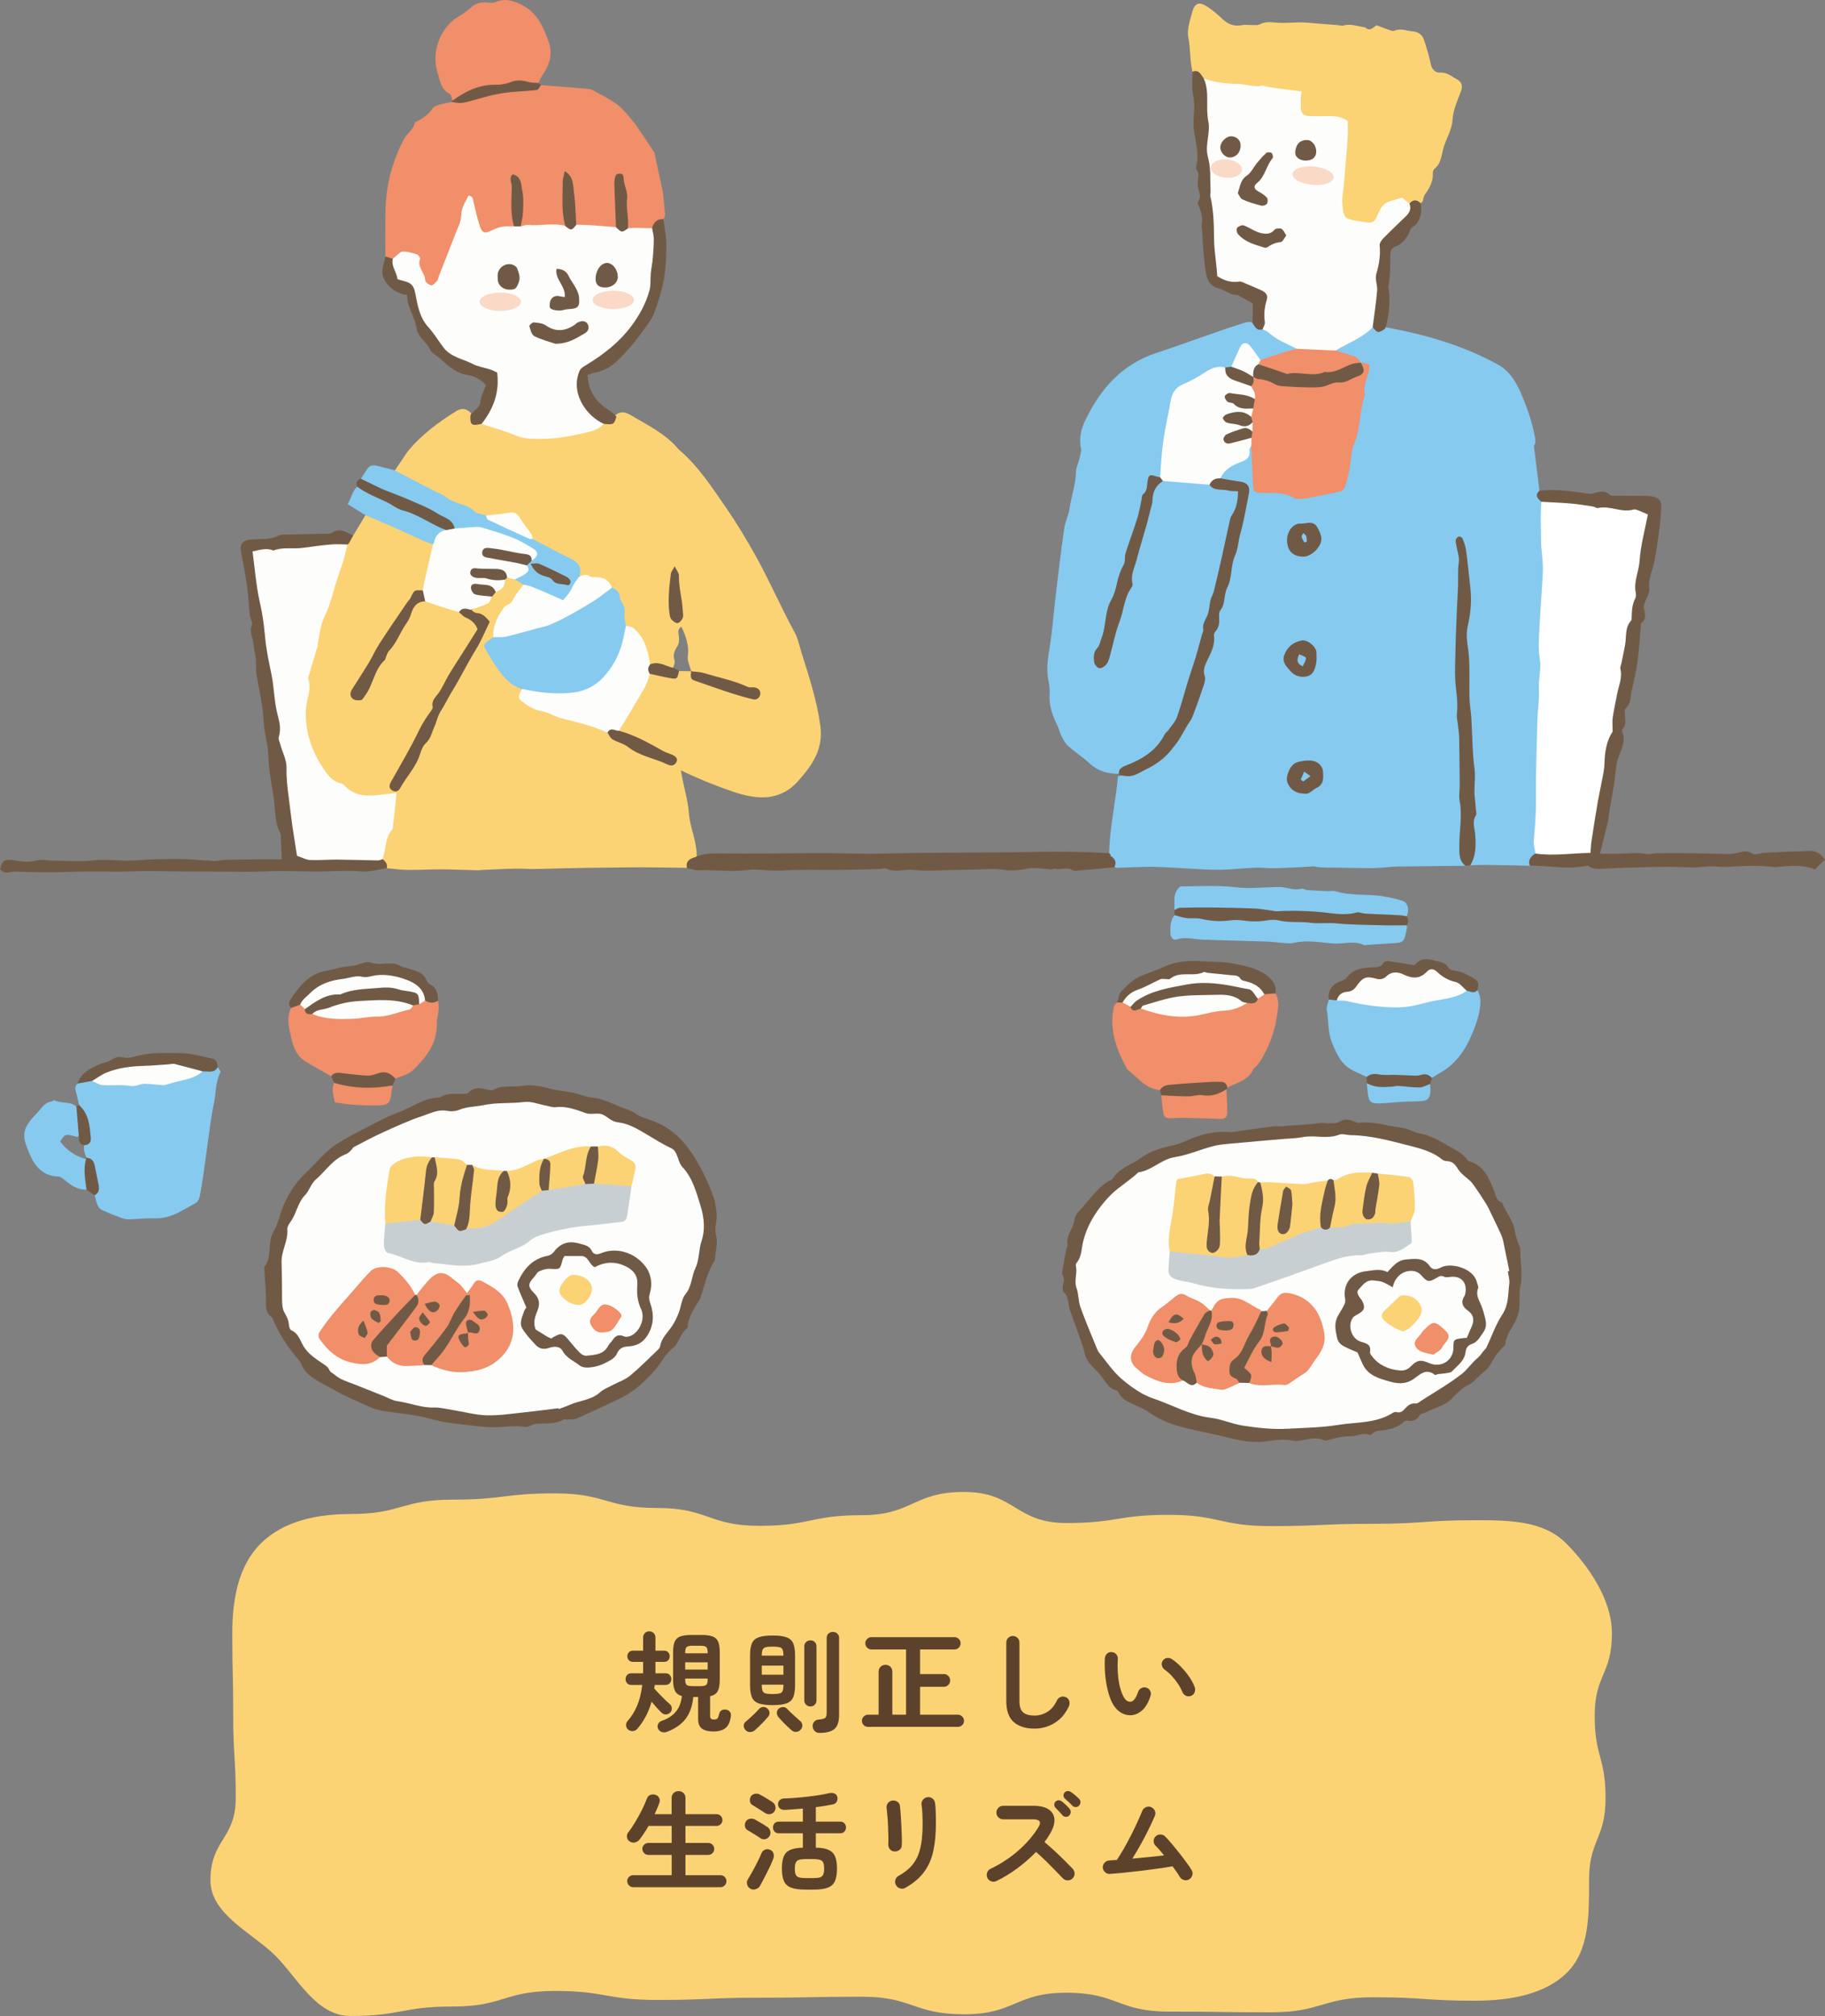 <?xml version="1.0" encoding="UTF-8"?><svg id="_イヤー_2" xmlns="http://www.w3.org/2000/svg" viewBox="0 0 332.49 367.21"><rect x="0" y="0" width="332.49" height="367.21" fill="#808080" stroke="none"/><defs><style>.cls-1{fill:#fad9c7;}.cls-2{fill:#f08f69;}.cls-3{fill:#fbd375;}.cls-4{fill:#fff;}.cls-5{fill:#fdfdfc;}.cls-6{fill:#86caf0;}.cls-7{fill:#c7cfd2;}.cls-8{fill:#715a45;}.cls-9{fill:#5d422b;}</style></defs><g id="contents"><g><path class="cls-3" d="M268.82,364.42c-9.32,0-9.32-.63-18.63-.63-9.32,0-9.32,2.74-18.64,2.74-9.32,0-9.32-.13-18.63-.13-9.32,0-9.32-3.44-18.63-3.44s-9.32,3.93-18.63,3.93c-9.32,0-9.32-3.2-18.64-3.2-9.32,0-9.32,.18-18.63,.18-9.32,0-9.32,.41-18.64,.41s-9.32-1.64-18.64-1.64c-9.32,0-9.32,2.84-18.64,2.84s-9.32,1.72-18.64,1.72c-6.21,0-9.61-6.93-13.68-11-4.07-4.07-11.81-7.47-11.81-13.68,0-7.5,4.61-7.5,4.61-15s-.46-7.5-.46-15-.17-7.5-.17-15c0-6.21,1.09-12.28,5.16-16.35s10.14-5.4,16.35-5.4c9.32,0,9.32-2.62,18.63-2.62s9.32-1.14,18.64-1.14,9.32,2.66,18.63,2.66,9.32,3.25,18.63,3.25,9.32-1.94,18.63-1.94,9.32-4.23,18.64-4.23,9.32,5.66,18.63,5.66,9.32-1.49,18.64-1.49,9.32,2.05,18.64,2.05,9.32-.42,18.64-.42,9.32-.65,18.64-.65c6.21,0,12.38,.09,16.45,4.16s8.4,10.24,8.4,16.45c0,7.5-3.14,7.5-3.14,15s1.98,7.5,1.98,15-3.01,7.5-3.01,15c0,6.21,.11,12.65-3.96,16.73s-10.51,5.17-16.73,5.17Z"/><g><path class="cls-9" d="M114.45,315.04c-.23-.19-.36-.43-.39-.73-.03-.3,.05-.56,.25-.79,.73-.83,1.32-1.78,1.77-2.85,.45-1.07,.76-2.33,.93-3.77h-1.98c-.33,0-.59-.1-.78-.31-.19-.21-.28-.46-.28-.75s.09-.54,.28-.75c.19-.21,.45-.31,.78-.31h2.12c.01-.15,.02-.29,.02-.44v-1.64h-1.86c-.31,0-.55-.1-.74-.3-.19-.2-.28-.44-.28-.72s.09-.52,.28-.72c.19-.2,.43-.3,.74-.3h1.86v-2.38c0-.35,.11-.62,.33-.83,.22-.21,.48-.31,.79-.31s.57,.1,.79,.31,.33,.48,.33,.83v2.38h1.58c.32,0,.57,.1,.75,.3,.18,.2,.27,.44,.27,.72s-.09,.52-.27,.72c-.18,.2-.43,.3-.75,.3h-1.58v2.08h1.84c.32,0,.58,.1,.77,.31,.19,.21,.29,.46,.29,.75s-.1,.54-.29,.75c-.19,.21-.45,.31-.77,.31h-1.98c-.01,.11-.02,.21-.03,.32,0,.11-.02,.21-.05,.32,.24,.28,.53,.6,.88,.96,.35,.36,.69,.71,1.04,1.05,.35,.34,.64,.61,.88,.81,.24,.19,.37,.43,.4,.73,.03,.3-.05,.56-.24,.79-.21,.24-.48,.37-.79,.39-.31,.02-.58-.08-.81-.29-.25-.24-.55-.54-.88-.91-.33-.37-.65-.74-.96-1.11-.53,1.88-1.39,3.51-2.56,4.9-.21,.25-.48,.4-.81,.44s-.62-.05-.89-.26Zm7,.42c-.31,.11-.61,.11-.91,0-.3-.11-.52-.31-.65-.6-.12-.27-.12-.54,0-.82,.12-.28,.33-.47,.62-.58,1.15-.39,2.02-.95,2.63-1.7,.61-.75,.97-1.69,1.09-2.84-.6-.16-1.02-.47-1.25-.93-.23-.46-.35-1.14-.35-2.03v-5.04c0-.81,.1-1.45,.29-1.9,.19-.45,.53-.77,1.01-.95,.48-.18,1.14-.27,1.98-.27h1.94c.84,0,1.5,.09,1.98,.27,.48,.18,.82,.5,1.01,.95,.19,.45,.29,1.09,.29,1.9v5.04c0,.93-.13,1.63-.38,2.09s-.71,.76-1.38,.91v3.54c0,.25,.05,.43,.16,.54,.11,.11,.31,.16,.6,.16s.48-.07,.59-.21c.11-.14,.22-.42,.31-.83,.07-.31,.23-.53,.48-.66,.25-.13,.54-.16,.86-.08,.27,.05,.48,.19,.63,.41,.15,.22,.2,.48,.15,.79-.13,1.01-.46,1.73-.98,2.14-.52,.41-1.24,.62-2.16,.62s-1.65-.17-2.12-.52c-.47-.35-.7-.94-.7-1.78v-3.98h-.88c-.17,1.69-.66,3.04-1.45,4.04s-1.93,1.77-3.41,2.32Zm3.38-14.32h4.1v-.1c0-.52-.08-.86-.25-1.03-.17-.17-.54-.25-1.13-.25h-1.34c-.59,0-.96,.08-1.13,.25s-.25,.51-.25,1.03v.1Zm0,2.96h4.1v-1.32h-4.1v1.32Zm1.38,3.02h1.34c.59,0,.96-.08,1.13-.24,.17-.16,.25-.5,.25-1.02v-.12h-4.1v.12c0,.52,.08,.86,.25,1.02,.17,.16,.54,.24,1.13,.24Z"/><path class="cls-9" d="M137.51,315.16c-.25,.21-.54,.32-.85,.33-.31,0-.6-.12-.85-.37-.21-.24-.32-.51-.31-.81,0-.3,.12-.54,.35-.71,.21-.17,.47-.4,.77-.67s.6-.56,.9-.85c.3-.29,.54-.55,.73-.76,.19-.24,.43-.37,.73-.4,.3-.03,.56,.05,.79,.24,.24,.2,.38,.44,.42,.73s-.03,.54-.22,.77c-.36,.43-.76,.87-1.21,1.32-.45,.45-.86,.85-1.25,1.18Zm3.24-4.58c-1.07,0-1.9-.1-2.5-.31-.6-.21-1.02-.57-1.25-1.1-.23-.53-.35-1.26-.35-2.21v-5.44c0-.96,.12-1.7,.35-2.22s.65-.88,1.25-1.09c.6-.21,1.43-.31,2.5-.31s1.92,.1,2.51,.31c.59,.21,1.01,.57,1.24,1.09s.35,1.26,.35,2.22v5.44c0,.95-.12,1.68-.35,2.21-.23,.53-.65,.89-1.24,1.1-.59,.21-1.43,.31-2.51,.31Zm-1.96-9.02h3.94v-.02c0-.47-.05-.82-.14-1.05s-.28-.39-.57-.46c-.29-.07-.71-.11-1.27-.11s-.98,.04-1.26,.11c-.28,.07-.47,.23-.56,.46-.09,.23-.14,.58-.14,1.05v.02Zm0,3.48h3.94v-1.66h-3.94v1.66Zm1.96,3.52c.56,0,.98-.04,1.27-.11s.48-.23,.57-.46,.14-.58,.14-1.05v-.08h-3.94v.08c0,.47,.05,.82,.14,1.05,.09,.23,.28,.39,.56,.46,.28,.07,.7,.11,1.26,.11Zm3.44,6.58c-.23-.2-.49-.45-.8-.74-.31-.29-.61-.59-.9-.9-.29-.31-.54-.59-.74-.84-.17-.24-.24-.51-.21-.8,.03-.29,.17-.53,.41-.7,.23-.16,.48-.24,.76-.23,.28,0,.52,.12,.72,.35,.19,.2,.42,.44,.71,.71,.29,.27,.58,.54,.88,.81,.3,.27,.56,.49,.77,.68,.23,.19,.35,.43,.38,.74,.03,.31-.07,.58-.3,.82-.21,.25-.48,.39-.81,.41s-.62-.08-.87-.31Zm3.46-4.32c-.31,0-.57-.1-.79-.31-.22-.21-.33-.48-.33-.81v-9.8c0-.35,.11-.62,.33-.82,.22-.2,.48-.3,.79-.3s.57,.1,.78,.3c.21,.2,.32,.47,.32,.82v9.8c0,.33-.11,.6-.32,.81-.21,.21-.47,.31-.78,.31Zm1.62,4.82c-.33,0-.61-.11-.84-.34-.23-.23-.35-.51-.38-.84-.01-.33,.08-.62,.28-.86,.2-.24,.49-.37,.86-.4,.4-.04,.7-.09,.9-.16,.2-.07,.34-.19,.41-.36s.11-.43,.11-.76v-13.56c0-.35,.11-.62,.33-.82,.22-.2,.49-.3,.81-.3s.57,.1,.79,.3c.22,.2,.33,.47,.33,.82v14.02c0,1.17-.27,2.01-.81,2.51s-1.47,.75-2.79,.75Z"/><path class="cls-9" d="M158.15,314.54c-.31,0-.57-.11-.79-.32-.22-.21-.33-.47-.33-.78s.11-.57,.33-.79c.22-.22,.48-.33,.79-.33h1.92v-7.82c0-.39,.12-.69,.37-.92s.54-.34,.89-.34,.64,.11,.88,.34c.24,.23,.36,.53,.36,.92v7.82h2.5v-11.88h-6.3c-.31,0-.57-.11-.79-.33s-.33-.48-.33-.79,.11-.57,.33-.79c.22-.22,.48-.33,.79-.33h15.12c.31,0,.57,.11,.79,.33,.22,.22,.33,.48,.33,.79s-.11,.57-.33,.79-.48,.33-.79,.33h-6.26v4.48h4.32c.32,0,.59,.11,.82,.34,.23,.23,.34,.5,.34,.82s-.11,.59-.34,.82-.5,.34-.82,.34h-4.32v5.08h6.88c.31,0,.57,.11,.79,.33,.22,.22,.33,.48,.33,.79s-.11,.57-.33,.78c-.22,.21-.48,.32-.79,.32h-16.36Z"/><path class="cls-9" d="M188.47,314.86c-1.6,0-2.86-.4-3.77-1.19-.91-.79-1.37-2.07-1.37-3.83v-10.66c0-.33,.12-.62,.35-.85,.23-.23,.52-.35,.85-.35s.62,.12,.85,.35,.35,.52,.35,.85v10.66c0,.99,.22,1.67,.67,2.06,.45,.39,1.14,.58,2.07,.58,.83,0,1.6-.22,2.33-.66,.73-.44,1.32-1.15,1.77-2.12,.15-.31,.38-.51,.7-.62,.32-.11,.63-.09,.92,.06,.31,.13,.51,.36,.61,.68,.1,.32,.08,.63-.05,.94-.59,1.32-1.44,2.33-2.57,3.04-1.13,.71-2.36,1.06-3.71,1.06Z"/><path class="cls-9" d="M206.07,312.42c-.61,.03-1.2-.11-1.76-.42s-1.05-.8-1.48-1.48c-.36-.6-.67-1.36-.92-2.28-.25-.92-.43-1.92-.54-2.99-.11-1.07-.13-2.14-.08-3.21,.03-.33,.16-.61,.39-.83,.23-.22,.52-.32,.85-.29,.33,.01,.61,.14,.83,.39,.22,.25,.32,.54,.29,.87-.05,.93-.05,1.84,.02,2.73s.19,1.69,.38,2.42c.19,.73,.42,1.33,.7,1.81,.31,.55,.69,.82,1.16,.82,.57-.01,1.05-.61,1.44-1.8,.11-.31,.31-.54,.6-.69,.29-.15,.6-.18,.92-.07,.31,.09,.53,.29,.68,.59,.15,.3,.17,.6,.06,.91-.37,1.17-.87,2.04-1.5,2.61-.63,.57-1.31,.87-2.04,.91Zm10.9-3.52c-.32,.12-.63,.11-.93-.04-.3-.15-.51-.37-.63-.68-.2-.49-.47-.99-.81-1.5s-.72-.99-1.14-1.44-.85-.83-1.29-1.14c-.27-.19-.43-.45-.5-.78-.07-.33,0-.63,.22-.9,.21-.27,.48-.41,.79-.44,.31-.03,.61,.06,.89,.26,.56,.39,1.11,.86,1.65,1.42s1.03,1.16,1.47,1.8,.77,1.27,.98,1.88c.11,.31,.09,.62-.04,.93-.13,.31-.35,.52-.66,.63Z"/><path class="cls-9" d="M115.35,343.74c-.29,0-.55-.11-.76-.33-.21-.22-.32-.48-.32-.77s.11-.56,.32-.77,.47-.31,.76-.31h7.02v-3.7h-4.24c-.29,0-.55-.11-.77-.32-.22-.21-.33-.47-.33-.78s.11-.56,.33-.77c.22-.21,.48-.31,.77-.31h4.24v-3.1h-4.22c-.25,.45-.52,.89-.8,1.31s-.55,.8-.82,1.15c-.21,.28-.49,.46-.84,.55-.35,.09-.67,.02-.98-.19-.27-.17-.43-.42-.48-.74-.05-.32,.01-.61,.2-.86,.4-.51,.82-1.12,1.25-1.84,.43-.72,.84-1.46,1.23-2.22,.39-.76,.69-1.45,.92-2.08,.13-.37,.35-.62,.65-.73,.3-.11,.62-.12,.95-.01,.31,.09,.53,.29,.67,.58,.14,.29,.14,.61,0,.96-.24,.64-.52,1.3-.84,1.98h3.1v-2.94c0-.39,.12-.69,.37-.92,.25-.23,.54-.34,.89-.34s.64,.11,.89,.34,.37,.53,.37,.92v2.94h5.66c.31,0,.56,.1,.77,.31,.21,.21,.31,.46,.31,.75s-.1,.55-.31,.76c-.21,.21-.46,.32-.77,.32h-5.66v3.1h4.14c.31,0,.57,.1,.78,.31,.21,.21,.32,.46,.32,.77s-.11,.57-.32,.78-.47,.32-.78,.32h-4.14v3.7h6.38c.31,0,.56,.1,.77,.31,.21,.21,.31,.46,.31,.77s-.1,.55-.31,.77c-.21,.22-.46,.33-.77,.33h-15.92Z"/><path class="cls-9" d="M138.51,334.8c-.19-.13-.43-.29-.72-.48-.29-.19-.58-.37-.87-.54-.29-.17-.52-.31-.69-.4-.27-.15-.43-.37-.5-.68s-.03-.59,.12-.86c.15-.29,.39-.48,.72-.55,.33-.07,.65-.04,.94,.11,.17,.09,.41,.22,.7,.39,.29,.17,.59,.34,.88,.52,.29,.18,.53,.34,.72,.47,.28,.19,.46,.45,.53,.78,.07,.33,.02,.64-.17,.92s-.44,.45-.77,.51c-.33,.06-.62,0-.89-.19Zm-1.8,9.22c-.31-.17-.5-.43-.59-.78-.09-.35-.04-.67,.15-.96,.25-.41,.54-.9,.85-1.47,.31-.57,.62-1.14,.91-1.73,.29-.59,.53-1.09,.7-1.52,.12-.31,.33-.52,.64-.65,.31-.13,.63-.12,.96,.03,.31,.13,.5,.36,.59,.67,.09,.31,.08,.62-.03,.93-.12,.32-.28,.69-.47,1.12s-.41,.87-.64,1.33c-.23,.46-.46,.91-.69,1.34-.23,.43-.43,.81-.6,1.13-.17,.31-.44,.52-.79,.64-.35,.12-.68,.09-.99-.08Zm2.72-13.76c-.19-.13-.43-.29-.73-.48-.3-.19-.59-.37-.87-.55s-.51-.32-.68-.41c-.28-.15-.45-.37-.51-.67-.06-.3-.02-.59,.11-.87,.15-.28,.39-.46,.73-.54,.34-.08,.66-.04,.95,.12,.17,.08,.4,.21,.69,.38,.29,.17,.58,.35,.88,.53,.3,.18,.54,.34,.73,.47,.28,.19,.46,.44,.53,.77,.07,.33,.02,.64-.17,.93-.19,.27-.44,.43-.77,.49-.33,.06-.62,0-.89-.17Zm7.32,13.92c-1.09,0-1.95-.11-2.58-.34s-1.07-.62-1.33-1.18c-.26-.56-.39-1.33-.39-2.3s.12-1.69,.35-2.24c.23-.55,.63-.94,1.18-1.18,.55-.24,1.32-.37,2.29-.4v-2.62h-4.38c-.33,0-.59-.1-.78-.31-.19-.21-.28-.46-.28-.75s.09-.54,.28-.75c.19-.21,.45-.31,.78-.31h4.38v-2.38c-.57,.05-1.14,.1-1.7,.14-.56,.04-1.07,.07-1.54,.1-.37,.01-.67-.06-.9-.23s-.35-.42-.38-.77c-.01-.31,.08-.56,.29-.76,.21-.2,.48-.31,.81-.32,.6-.01,1.27-.05,2.01-.11,.74-.06,1.49-.13,2.25-.22,.76-.09,1.48-.18,2.16-.29,.68-.11,1.27-.22,1.76-.34,.37-.08,.7-.06,.98,.05,.28,.11,.46,.32,.54,.63,.07,.29,.03,.58-.1,.85-.13,.27-.37,.44-.72,.51-.41,.09-.89,.18-1.42,.27s-1.09,.16-1.68,.23v2.64h4.44c.33,0,.59,.1,.78,.31,.19,.21,.28,.46,.28,.75s-.09,.54-.28,.75c-.19,.21-.45,.31-.78,.31h-4.44v2.62c.97,.01,1.74,.14,2.3,.39s.96,.64,1.2,1.19c.24,.55,.36,1.29,.36,2.24s-.13,1.74-.39,2.3c-.26,.56-.7,.95-1.32,1.18-.62,.23-1.48,.34-2.57,.34h-1.46Zm0-2.1h1.46c.51,0,.9-.04,1.18-.13,.28-.09,.48-.26,.59-.51,.11-.25,.17-.62,.17-1.1,0-.71-.13-1.17-.4-1.39-.27-.22-.78-.33-1.54-.33h-1.46c-.77,0-1.29,.11-1.55,.34-.26,.23-.39,.68-.39,1.36,0,.49,.05,.87,.16,1.12,.11,.25,.3,.42,.59,.51s.68,.13,1.19,.13Z"/><path class="cls-9" d="M162.93,337.24c-.33-.03-.6-.17-.81-.42-.21-.25-.3-.56-.29-.92,.03-.35,.03-.81,.02-1.39-.01-.58-.03-1.19-.06-1.84-.03-.65-.06-1.27-.11-1.86-.05-.59-.1-1.08-.15-1.45-.05-.36,.03-.67,.24-.94,.21-.27,.49-.42,.82-.46,.35-.04,.65,.04,.92,.23,.27,.19,.42,.46,.46,.81,.04,.37,.08,.88,.13,1.51,.05,.63,.09,1.3,.12,2.01,.03,.71,.06,1.38,.08,2.03,.02,.65,.02,1.17-.01,1.57-.01,.36-.16,.64-.43,.84s-.58,.29-.93,.28Zm2,6.62c-.29,.17-.61,.21-.95,.1-.34-.11-.59-.31-.75-.6-.16-.31-.2-.62-.11-.94,.09-.32,.28-.57,.57-.74,.83-.45,1.52-.96,2.08-1.51,.56-.55,1.01-1.2,1.35-1.93s.59-1.6,.74-2.6,.23-2.18,.23-3.54c0-.56-.02-1.16-.05-1.8-.03-.64-.08-1.17-.15-1.58-.04-.35,.05-.65,.27-.92,.22-.27,.5-.42,.83-.46,.35-.04,.65,.05,.91,.26,.26,.21,.41,.49,.45,.84,.05,.32,.09,.7,.11,1.15,.02,.45,.03,.89,.04,1.33s.01,.83,.01,1.18c0,1.92-.16,3.61-.48,5.07-.32,1.46-.88,2.73-1.69,3.82-.81,1.09-1.94,2.04-3.41,2.87Z"/><path class="cls-9" d="M181.53,342.62c-.29,.15-.6,.16-.93,.05s-.56-.32-.71-.63c-.15-.31-.16-.62-.05-.95,.11-.33,.32-.56,.61-.69,1.91-.92,3.6-2.03,5.09-3.34s2.7-2.71,3.63-4.22c.6-.97,.28-1.46-.96-1.46h-5.46c-.33,0-.62-.12-.86-.36s-.36-.53-.36-.86,.12-.64,.36-.88,.53-.36,.86-.36h5.54c1.2,0,2.12,.22,2.76,.65,.64,.43,.99,1.02,1.05,1.77,.06,.75-.19,1.61-.75,2.58-.15,.27-.31,.53-.49,.8-.18,.27-.37,.53-.57,.8,.61,.51,1.24,1.06,1.89,1.66,.65,.6,1.25,1.18,1.82,1.75,.57,.57,1.04,1.05,1.43,1.45,.23,.25,.34,.55,.34,.9s-.13,.64-.38,.88c-.24,.23-.53,.34-.88,.34s-.64-.13-.88-.38c-.36-.37-.81-.84-1.36-1.41-.55-.57-1.13-1.15-1.74-1.75-.61-.6-1.21-1.15-1.78-1.64-1.01,1.05-2.14,2.04-3.39,2.97s-2.52,1.7-3.83,2.33Zm13.26-11.92c-.17,.16-.38,.23-.63,.22-.25-.01-.45-.11-.61-.3-.16-.19-.36-.41-.61-.68-.25-.27-.47-.5-.67-.7-.13-.15-.2-.32-.2-.53s.08-.4,.24-.57c.15-.15,.33-.22,.54-.23,.21,0,.41,.06,.58,.19,.21,.16,.46,.37,.74,.63,.28,.26,.51,.5,.7,.73,.15,.19,.21,.4,.2,.63-.01,.23-.11,.44-.28,.61Zm.58-1.8c-.17-.19-.39-.4-.65-.65-.26-.25-.5-.47-.73-.67-.13-.12-.21-.29-.23-.5s.04-.41,.19-.58c.15-.16,.32-.25,.53-.27s.4,.03,.57,.15c.23,.13,.49,.32,.78,.57,.29,.25,.55,.48,.76,.69,.17,.17,.26,.38,.26,.61s-.09,.44-.26,.63c-.15,.17-.34,.26-.59,.27-.25,0-.46-.08-.63-.25Z"/><path class="cls-9" d="M216.59,342.34c-.29,.16-.6,.19-.93,.08-.33-.11-.58-.31-.75-.6-.13-.24-.31-.52-.54-.84-.23-.32-.47-.67-.74-1.04-.77,.13-1.65,.27-2.64,.41-.99,.14-2.01,.27-3.07,.4-1.06,.13-2.08,.24-3.07,.34-.99,.1-1.86,.18-2.62,.23-.33,.03-.63-.07-.89-.3-.26-.23-.4-.51-.43-.84-.01-.35,.1-.65,.33-.9,.23-.25,.52-.39,.85-.4,.21-.03,.43-.05,.66-.06,.23-.01,.47-.03,.72-.04,.4-.59,.82-1.27,1.27-2.05,.45-.78,.88-1.59,1.31-2.43,.43-.84,.82-1.65,1.17-2.42,.35-.77,.64-1.44,.87-2,.12-.32,.33-.55,.64-.7,.31-.15,.62-.16,.94-.04,.32,.12,.56,.34,.71,.65,.15,.31,.16,.62,.03,.93-.29,.69-.66,1.49-1.1,2.39s-.92,1.82-1.44,2.76-1.05,1.83-1.58,2.67c.99-.09,1.98-.19,2.99-.29,1.01-.1,1.94-.2,2.79-.31-.28-.35-.55-.67-.82-.98-.27-.31-.51-.57-.74-.78-.23-.25-.34-.55-.33-.88,0-.33,.14-.61,.39-.84,.25-.23,.55-.33,.88-.32,.33,.01,.61,.14,.84,.38,.35,.35,.75,.79,1.2,1.33,.45,.54,.92,1.11,1.39,1.71s.91,1.17,1.31,1.72c.4,.55,.71,1.01,.92,1.38,.17,.29,.21,.61,.1,.94-.11,.33-.31,.58-.62,.74Z"/></g><g><path class="cls-3" d="M149.47,132.28c-.63-4.67-2.08-9.08-3.48-13.52-.37-1.19-.6-2.44-1.21-3.56-2.51-4.61-4.59-9.44-7.15-14.03-1.66-2.97-3.43-5.91-5.34-8.68-2.59-3.74-5.1-7.64-8.65-10.64-2.39-2.87-5.7-4.44-8.81-6.28-.89-.52-1.91-.77-2.78,.17-.49,1.16-1.67,1.02-2.59,1.39-5.71,2.25-11.47,3.42-17.45,.91-1.25-.52-2.49-1.15-3.9-1.19-1.37,.38-2.07-.22-2.27-1.55-.78-.91-1.72-1.04-2.7-.43-3.33,2.07-6.45,4.39-8.94,7.46-.75,1.12-1.51,2.24-2.26,3.36,.08,.9,.88,1.05,1.48,1.38,2.45,1.33,4.9,2.66,7.43,3.83,2.51,1.16,4.93,2.58,7.64,3.29,1.24,.15,2.48,.16,3.69-.19,1.06-.31,1.77,.03,2.43,.9,.82,1.08,1.57,2.21,2.29,3.36,1.73,1.6,3.96,2.38,6,3.44,1.43,.74,2.42,1.64,2.72,3.23,.63,.37,1.38,.51,2.03,.54,1.59,.09,2.9,.53,3.79,1.91,.61,.43,.85,1.11,1.23,1.71,.99,1.54,.17,3.5,1.27,4.97,1.55,.8,2.45,2.09,3.2,3.67,.52,1.1,.11,2.59,1.38,3.35,1.36,.13,2.66,.7,4.06,.61,.08-.18,.15-.36,.22-.54,.09-.31,.17-.62,.09-.87-.34-1.03,0-1.77,.55-2.63,.33-.51,.31-1.36,.2-2.02-.11-.66-.12-1.12,.52-1.48,.79,1.74,1.42,3.42,1.15,5.39-.12,.86,.39,1.81,.62,2.71,.01,.01,.02,.03,.04,.04,3.98,1.24,8.07,2.2,12.1,3.88-.72,.87-1.26,.62-1.76,.5-2.61-.62-5.13-1.54-7.65-2.44-1.12-.4-2.08-1.01-2.78-1.97-.72-.01-1.44-.02-2.16-.03h-.06c-.78,.88-1.7,1.08-2.85,.57-.78-.34-1.61-.43-2.44-.08-1.49,2.34-2.8,4.78-4.07,7.24-.53,1.03-1.73,1.72-1.58,3.09,.11,.3,.31,.52,.61,.6,2.01,.59,3.83,1.63,5.7,2.53,1.28,.62,2.58,1.27,3.78,2.19-.6,.62-1.06,.46-1.5,.29-1.22-.48-2.54-.73-3.69-1.35-2.33-1.25-5.04-1.88-6.77-4.12-.71-.57-1.51-1.01-2.38-1.19-3.63-.76-7.08-2.11-10.61-3.17-1.52-.46-2.9-1.24-2.73-3.23-2.01-1.68-3.88-3.43-5.18-5.8-1.16-2.13-1.33-2.04,.26-3.8,.41-2.39,1.22-4.47,3.22-6.13,.93-.77,1.83-1.99,2.06-3.39-.33-.58-.91-.85-1.44-1.18-.49-.24-1-.4-1.56-.27-.26,.08-.46,.23-.62,.45-.33,.94-.94,1.65-1.77,2.17-.36,.34-.66,.73-.89,1.17-.66,1.41-2.42,1.27-3.31,2.36,.19,.79,.92,.85,1.51,1.1,1.01,.43,1.39,1.06,.84,2.12-1.57,3.02-3.13,6.05-4.84,9-1.47,2.52-3.15,4.97-4.2,7.66-1.27,3.26-3.2,6.14-4.62,9.3-.56,1.25-1.45,2.37-2.62,3.15-.49-.46-.38-.79-.21-1.12,2.6-5.17,5.59-10.12,8.12-15.32,1.93-3.96,4.3-7.72,6.84-11.34,.85-1.21,.4-2-.48-2.77-.76-.67-1.72-1.07-2.49-1.75-2.14-.47-4.06-1.67-6.26-1.96-1.32-.08-2.15,.56-2.6,1.77-.23,.62-.57,1.18-.88,1.76-2.29,4.24-5.38,8.02-7.15,12.56-.13,.33-.38,.61-.59,.9-.35,.46-.66,1.19-1.38,.76-.83-.49-.28-1.13,.02-1.7,2.9-5.36,6.22-10.45,9.68-15.47,.73-1.06,1.41-2.04,2.76-2.26,.8-2.69,1.56-5.38,1.68-8.21-.19-.55-.63-.88-1.14-1.05-3.38-1.12-6.51-2.78-9.65-4.42-.51-.26-1.09-.52-1.66-.05-.75,1.24-1.49,2.48-2.24,3.72-.35,.33-.54,.79-.86,1.13-.17,.2-.32,.41-.43,.64-.08,.16-.14,.33-.19,.51-1.54,4.01-2.71,8.15-4.19,12.18-.41,1.12-.87,2.21-1.05,3.4-.57,3.7-1.68,7.27-2.07,11.04-.47,4.47-.06,8.58,2.15,12.46,1.99,3.48,7.24,7.66,12.22,6.29,.5-.14,1.06-.26,1.72,.3-.31,2.03-.23,4.21-1.15,6.3-.65,1.47-1.06,3.04-.99,4.69,.22,.61,.5,1.19,.99,1.64,1.29,.11,2.57,.3,3.86,.31,2.06,.02,4.12-.11,6.17-.1,2.18,.01,4.36,.12,6.53,.17,.24,0,.47-.05,.71-.06,2.66-.09,5.32-.32,7.96-.21,1.13,.05,2.23,.04,3.35,0,5.25-.15,10.5-.23,15.75-.27,3.43-.03,6.87,.05,10.31,.09,.51-.79,1.36-1.29,1.8-2.14,.03-2.7-1.23-5.16-1.43-7.86-.18-2.52-1.04-4.97-1.45-7.76,3.17,1.54,6.26,2.78,9.41,3.86,4.34,1.49,8.61,1.89,12.02-1.98,2.46-2.79,4.55-5.73,3.98-9.91Z"/><path class="cls-6" d="M15.8,211.27c-.04-.06-.08-.11-.13-.16h0c-1.8-.42-3.48-1.56-4.7-3.18,.76-1.27,.96-1.37,2.2-1.08,.33,.08,.66,.16,.99,.25,.09-.08,.17-.18,.23-.31,.42-1.79-.01-3.5-.48-5.22-1.12-1.06-2.72-.51-3.98-1.15-.14-.07-.42,.21-.65,.25-1.26,.2-1.82,1.34-2.56,2.1-1.2,1.24-2.53,2.61-2.27,4.57,.13,.96,.55,1.9,.93,2.81,.97,2.35,2.46,4.05,5.25,4.16,.35,.01,.75,.28,1.04,.53,1.19,1.03,2.43,1.9,4.1,1.86,.48-1.81,.1-3.62,.03-5.44Z"/><path class="cls-6" d="M278.73,157.69c-2.69-.05-5.37-.12-8.06-.15-.94-.01-1.88,.04-2.81,.07,.77-7.26,.42-14.53,.14-21.8-.18-4.48-.87-8.93-.66-13.43,.06-1.26-.07-2.5-.22-3.76-.23-1.97-.21-3.94,.13-5.9,.82-4.7-.31-9.23-.88-13.87-.73,.15-.6,.51-.57,.75,.81,6.16-.07,12.29-.25,18.43-.07,2.46,.12,4.9,.2,7.35,.24,6.68,.56,13.36,.67,20.04,.05,2.99-.04,5.97-.1,8.95-.02,1.16,.53,2.2,.67,3.33-4.18,.04-8.35,.07-12.53,.14-1.18,.02-2.36,.2-3.54,.26-.83,.04-1.67,.02-2.5,.01-2.31-.02-4.62-.05-6.93-.09-.46,0-.93-.05-1.39-.09-.29-.03-.58-.13-.87-.12-.99,.04-1.98,.13-2.97,.17-1.41,.07-2.82,.14-4.23,.16-1.17,.01-2.34-.14-3.51-.09-2.13,.09-4.25,.36-6.38,.38-2.07,.02-4.14-.16-6.21-.26-2.02-.1-4.03-.27-6.05-.29-2.12-.01-4.23,.13-6.35,.19-.17,0-.34-.1-.51-.15-.39-.81-.72-1.65-.95-2.53,.1-4.72,1.19-9.33,1.61-14.01,1.85-.37,3.64-.83,5.33-1.79,2.52-1.43,4.28-3.42,5.87-5.85,1.75-2.67,2.58-5.63,3.81-8.46,.17-.38,.42-.78,.39-1.19-.25-3.65,2.04-6.69,2.42-10.15,.41-3.82,1.98-7.34,2.57-11.13,.45-2.97,1.4-5.92,2.28-8.83,.4-1.34,.43-2.71,.67-4.06,.17-.98-.33-1.5-1.3-1.81-1.11-.34-2.39-.18-3.32-1.07-.06-1.25,.71-2,1.68-2.48,1.48-.73,3.09-1.25,3.42-3.22,.04-.24,.36-.25,.59-.11,.6,.7,.65,1.52,.49,2.37-.26,1.44,0,2.85,.19,4.27,.14,1.03,.62,1.45,1.67,1.35,1.81-.18,3.5,.36,5.25,.77,2.84,.67,5.75,.27,8.28-1.21,1.21-.71,1.07-2.44,1.41-3.74,1.49-5.65,2.25-11.45,3.44-17.17,.14-.68,.19-1.18-.63-1.35-.17-.06-.33-.14-.49-.24-1.07-1.45-2.94-1.42-4.32-2.29-.16-1,.7-1.16,1.29-1.46,1.54-.78,3.16-1.4,4.34-2.76,.28-.32,.7-.45,1.15-.34,.78,.5,1.62,.32,2.46,.21,7.09,1.31,13.95,3.28,20.31,6.78,2.35,1.29,3.5,3.61,4.46,5.89,.94,2.24,1.72,4.59,2.19,7.01,.13,.65,.29,1.3-.13,1.91,.34,2.71,.67,5.41,1.01,8.12,.08,.87,.47,1.66,.75,2.47,.04,6.93,.54,13.86-.16,20.79-.24,2.33-.08,4.67-.07,7.01,.01,7.05-.49,14.09-.48,21.14,0,4.67-.15,9.33-.56,13.98,.1,1.18-1.27,1.75-1.2,2.92Z"/><path class="cls-8" d="M130.55,220.93c.18,1.35-.48,2.64-.09,4.06,.37,1.34-.11,2.92-.22,4.39,0,.12-.05,.24-.11,.34-1.29,2.04-1.75,4.39-2.51,6.63-.02,.06-.03,.12-.06,.17-.96,1.69-2.21,3.25-2.28,5.33-1.35,.92-1.54,2.8-2.68,3.68-1.43,1.11-2.08,2.69-3.21,3.95-1.79,2.01-3.67,3.85-6.08,5.05-2.7,1.34-5.45,2.6-8.21,3.83-.5,.22-1.14,.15-1.72,.2-.23,.02-.52-.1-.7,0-1.58,.88-3.31,.66-5,.78-.68,.05-1.39,.65-2.01,.56-2.32-.36-4.6,.22-6.94,.03-2.48-.2-4.94-.51-7.4-.85-1.74-.24-3.43-.86-5.16-1.17-2.03-.37-4.09-.56-6.14-.88-.75-.12-1.52-.27-2.2-.57-2.45-1.09-4.97-2.09-7.26-3.45-1.79-1.05-3.84-1.82-5.17-3.55-.38-.5-.52-1.2-.92-1.67-2.04-2.37-3.73-4.94-4.9-7.84-1.38-.86-1.08-2.22-1.12-3.52-.05-1.76-.2-3.51-.31-5.27,0-.12-.06-.28,0-.35,1.5-1.94,.47-4.52,1.73-6.57,.75-1.23,1.01-2.75,1.55-4.12,.93-2.34,2.24-4.52,4.04-6.23,2.06-1.96,3.81-4.3,6.29-5.78,1.58-.95,3.2-1.82,4.84-2.66,1.9-.97,3.78-2.04,5.78-2.75,2.6-.92,4.86-2.82,7.8-2.79,1.26-.93,2.72-.63,4.12-.66,.35,0,.83,0,1.04-.22,1.05-1.1,2.25-.88,3.5-.56,.34,.09,.8,.2,1.05,.05,1.64-.99,3.47-.45,5.19-.73,1.73-.28,3.39,.02,5.07,.49,1.36,.38,2.79,.45,4.18,.74,1.15,.24,2.26,.76,3.42,.87,1.87,.18,3.46,.97,5.15,1.67,.96,.4,1.95,.62,2.86,1.26,.89,.62,2.02,.94,3.07,1.31,3.11,1.12,5.38,3.17,7.21,5.91,1.73,2.6,3.04,5.37,4.06,8.29,.29,.82,.31,1.73,.45,2.6Z"/><path class="cls-8" d="M224.33,206.21c2.19-.31,4.94-.7,7.69-1.06,.46-.06,.95,.05,1.42,0,2.33-.25,4.69-.23,7.02-.62,.46-.08,.95,.08,1.43,.06,.71-.03,1.54,.09,2.09-.25,.9-.56,1.67-.49,2.54-.13,.33,.13,.69,.33,1.02,.3,1.65-.16,3.23,.01,4.85,.4,1.71,.41,3.52,.37,5.16,1.2,.67,.34,1.5,.36,2.23,.6,1.51,.5,2.87,1.27,4.25,2.08,1.24,.72,2.47,1.3,3.33,2.48,.1,.14,.28,.25,.44,.3,2.66,.83,3.52,3.12,4.43,5.39,.32,.78,.36,1.78,1.42,2.07,.7,1.81,2.09,3.32,2.36,5.34,.1,.75,.42,1.48,.65,2.21,.11,.34,.34,.67,.33,1-.05,2.25,.49,4.49,0,6.76-.25,1.12-.09,2.33-.15,3.49-.08,1.73-.87,3.19-1.78,4.61-.33,.52-.51,1.15-.72,1.75-.1,.28,0,.71-.17,.86-1.16,1-1.93,2.24-2.68,3.55-.39,.7-1.11,1.23-1.74,1.78-.74,.65-1.3,1.43-2.29,1.89-1.14,.53-2.05,1.59-2.98,2.51-1.37,1.36-3.24,1.68-4.86,2.53-.31,.16-.79,.18-.93,.42-.54,.88-1.21,1.26-2.25,1.02-.23-.05-.59,.12-.78,.3-.95,.93-2.14,1.21-3.39,1.43-.78,.14-1.69,0-2.3,.73-.09,.11-.37,.19-.5,.14-1.15-.51-2.19,.26-3.25,.25-1.41-.01-2.71,.25-4.02,.65-.32,.1-.75,.21-1.02,.08-1.24-.58-2.45-.28-3.68-.04-.64,.13-1.34,.26-1.95,.12-1.56-.36-3.06-.13-4.6,.1-2.32,.34-4.59,0-6.86-.57-2.52-.63-5.07-1.13-7.6-1.72-2.57-.6-5.04-1.42-7.21-3.01-.8-.58-1.77-.94-2.68-1.36-1.14-.53-2.31-1.01-2.86-2.27-.05-.11-.13-.26-.21-.28-1.47-.26-2.06-1.56-2.81-2.55-1.02-1.36-2.62-2.29-3.06-4.08-.2-.8-.44-1.6-.71-2.38-.68-1.94-1.41-3.86-2.06-5.81-.34-1.02-.12-2.21-1.05-3.07-.24-.22-.3-.83-.2-1.2,.18-.72,.35-1.38-.1-2.06-.06-.09-.07-.24-.05-.35,.24-1.37,.48-2.73,.74-4.1,.07-.35,.32-.71,.26-1.02-.31-1.74,1.12-2.97,1.28-4.59,.06-.62,.58-1.28,1.05-1.76,1.69-1.74,2.97-3.89,5.11-5.17,.25-.15,.64-.21,.77-.43,1.16-1.98,3.38-2.52,5.07-3.77,1.78-1.31,3.88-1.92,6.05-2.37,1.25-.26,2.43-.9,3.64-1.36,2.03-.76,4.11-1.25,6.88-1.01Z"/><path class="cls-6" d="M39.68,194.36c.17,.33,.57,.77,.48,.96-.94,1.8-.78,3.82-1.2,5.72-.51,2.32-.76,4.69-1.1,7.05-.27,1.88-.51,3.77-.78,5.65-.21,1.4-.41,2.81-.7,4.2-.09,.43-.36,.98-.71,1.17-2.36,1.28-4.57,2.92-7.48,2.8-1.57-.06-3.14,.15-4.72,.19-.46,.01-.94-.1-1.37-.26-1.22-.46-2.44-.95-3.62-1.5-.32-.15-.59-.56-.74-.91-.23-.54-.32-1.14-.48-1.71,.34-2.51,.16-4.9-1.54-6.96-.32-.69-.55-1.39-.36-2.17,1.41-1.89,.63-3.74-.12-5.57-.24-.6-.79-1.06-.84-1.76-.15-.66-.29-1.33-.46-1.99-.17-.67-.46-1.33,.2-1.9,.79-.75,1.73-.86,2.75-.65,2.79,.73,5.62,.76,8.46,.48,.59-.06,1.17-.18,1.77-.15,3.39,.15,6.59-.58,9.62-2.1,.98-.19,1.98-.32,2.95-.58Z"/><path class="cls-8" d="M278.73,157.69q-.58-1.24,1.01-2.24c1.48-.83,3.1-.41,4.65-.42,1.27,0,2.5-.24,3.75-.26,.84,0,1.04-.61,1.22-1.3,.49-1.86,.66-3.78,.9-5.67,.52-4.08,1.4-8.11,2.07-12.17,.53-3.26,1.14-6.54,1.84-9.79,.68-3.15,.94-6.39,1.4-9.58,.35-2.37,1.31-4.58,1.57-6.98,.54-4.81,1.33-9.58,2.13-14.35,.19-1.12-.65-1.4-1.42-1.4-5.03-.04-9.92-1.48-14.96-1.38-.78,.02-1.58,0-2.09-.76-.65-.57-1.24-1.16-.35-2,3.03-.36,6.01,.12,8.99,.54,.29,.04,.6,.02,.88-.07,1.05-.31,2.08-.62,3.01,.31,.11,.11,.34,.12,.51,.12,2,.02,4.01,.01,6.01,.04,.53,0,1.08,.03,1.57,.19,.88,.28,1.29,.83,1.24,1.88-.16,3.26-.65,6.45-1.21,9.67-.3,1.71-1.22,3.31-.97,5.17,.1,.78-.53,1.65-.8,2.48-.11,.34-.26,.72-.19,1.04,.22,1,.57,1.98-.48,2.76-.1,.07-.06,.33-.07,.5-.19,2.13-.3,4.27-.59,6.39-.25,1.81-.67,3.61-1.07,5.4-.25,1.12-.1,2.38-1.15,3.26-.21,.18-.09,.79-.08,1.2,.03,.88,.27,1.79-.44,2.54-.07,.08-.13,.25-.09,.33,.98,2.33-.78,4.2-1.05,6.31-.15,1.16-.25,2.33-.42,3.48-.23,1.5-.53,2.99-.78,4.49-.14,.8-.19,1.61-.37,2.4-.42,1.81-.89,3.6-1.41,5.68,1.13,0,2.06-.01,2.99,0,1.83,.03,3.65-.32,5.48,.06,.55,.11,1.17-.14,1.76-.15,2.2-.02,4.4-.03,6.59,0,2.23,.03,4.46,.11,6.69,.15,.41,0,.84-.05,1.24-.14,1.01-.23,1.93-.67,3.04,.06,.49,.33,1.47-.12,2.23-.16,2.73-.13,5.46-.26,8.2-.33,1.13-.03,2.05,.48,2.77,1.61-.63,.6-1.26,1.2-1.84,1.76-2.08-.83-4.08-.7-6.09-.5-.58,.06-1.18,.12-1.75,.04-2.66-.35-5.31-.16-7.97,0-1.35,.08-2.72-.19-4.06-.05-1.3,.14-2.57,.19-3.87,.11-1.77-.1-3.54-.08-5.32-.05-3.13,.06-6.26,.13-9.38,.31-1.11,.06-2.13,.11-2.89-.56-3.63,.8-7.11,0-10.58,0Z"/><path class="cls-8" d="M64.33,97.56c-.24,.44-.48,.87-.71,1.31-.08,.13-.19,.25-.3,.35v-.03c-.31,.37-.66,.67-1.19,.7-4.35,.27-8.69,.69-13.05,.81-2.29,.06-2.38,.15-2.07,2.35,.81,5.86,1.77,11.7,2.58,17.57,.42,3.06,.96,6.14,1.55,9.19,.26,1.35,.59,2.7,.33,4.09-.08,.42-.06,.85,.1,1.24,1.49,3.5,1.17,7.28,1.73,10.93,.38,2.48,.35,5.01,1.02,7.46,.57,2.08,.99,2.46,3.08,2.4,2.93-.1,5.87-.03,8.8-.05,1.2,0,2.4,.04,3.5,.6,.53,.41,.93,.89,.78,1.63-1.66,.31-3.24,.77-5.02,.6-2.46-.23-4.97,.03-7.45,.04-2.36,0-4.72-.09-7.07-.09-1.73,0-3.46,.13-5.19,.13-4.21,0-8.42-.06-12.63-.06-2.78,0-5.58-.13-8.32-.03-4,.16-7.98-.05-11.97,.1-3.32,.13-6.64,.08-9.96-.05-.96-.04-2.05,.63-2.85-.44,.38-1.64,.85-1.85,2.41-1.64,1.31,.18,2.62,.52,4.02,.1,.98-.29,2.12-.02,3.19-.01,2.44,.01,4.9,.24,7.3-.04,2.68-.3,5.32,.2,7.98-.02,2.54-.21,5.11-.26,7.66-.24,2.12,.02,4.25,.26,6.37,.35,.64,.03,1.28-.17,1.92-.19,2.25-.06,4.51-.09,6.76-.11,1.18-.01,2.37,0,3.7,0-.07-1.45-.12-2.66-.17-3.87-.01-.24,.08-.52-.02-.71-1.19-2.17-.93-4.64-1.32-6.94-.43-2.52-.88-5.11-.96-7.64-.06-2-.74-3.83-.81-5.74-.11-2.97-.84-5.81-1.31-8.71-.2-1.24,.03-2.56-.28-3.82-.14-.57-.22-1.16-.27-1.74-.11-1.15-.85-2.2-.3-3.47,.2-.47-.32-1.22-.39-1.85-.19-1.74-.24-3.5-.49-5.24-.3-2.11-.72-4.21-1.11-6.31-.26-1.4,.35-2.07,1.75-2.19,1.75-.15,3.57,.11,5.22-.77,.15-.08,.34-.12,.51-.13,2.83-.07,5.67-.13,8.5-.19,.18,0,.4,0,.52-.09,1.47-1.07,2.7-.18,3.96,.46Z"/><path class="cls-2" d="M232.37,180.94c.84,1.41,.43,2.91,.23,4.36-.39,2.8-1.45,5.37-2.87,7.8-.24,.4-.56,.75-.86,1.11-.15,.18-.43,.29-.51,.49-.87,2.13-3.01,2.46-4.73,3.39-.93-.44-1.9-.64-2.94-.58-3.13,.19-6.28,.2-9.34,1.04-2.68-.19-4.11-2.36-6-3.79-1.95-3.6-3.37-7.31-2.38-11.5,.06-.25,.36-.44,.54-.66,.3-.23,.63-.28,.99-.19,.55,.21,1.05,.52,1.58,.78,.65,.53,1.41,.23,2.13,.29,5.28,1.99,10.57,1.01,15.86,.05,.95-.17,1.78-.66,2.69-.95,.78-.19,1.66-.09,2.23-.84,.4-.32,.81-.63,1.3-.81,.69-.18,1.39-.18,2.07,.03Z"/><path class="cls-6" d="M249,196.15c-.86-.4-1.74-.77-2.58-1.2-2.07-1.06-2.92-2.99-3.75-5.03-.79-1.94-.6-3.99-.95-5.97-.1-.58,.24-1.25,.38-1.88,.55-.31,1.15-.26,1.75-.28,.96-.04,1.94-.08,2.83,.26,2.75,1.04,5.64,.69,8.47,.95,1.59,.15,3.02-.6,4.53-.9,2.38-.48,4.83-.75,7.07-1.79,.81-.19,1.61-.06,2.41,.03,.84,1.45,.56,2.98,.24,4.47-.23,1.08-.66,2.13-1.07,3.17-1.27,3.2-3.11,5.95-6.27,7.6-.41,.22-.79,.51-1.18,.77-3.97-.14-7.93-.17-11.9-.22Z"/><path class="cls-2" d="M79.82,182.28c.03,.55,.13,1.11,.09,1.66-.06,.83-.34,1.65-.32,2.47,.09,3.66-1.97,6.23-4.38,8.54-.8,.77-2.09,1.03-3.16,1.53-1.27-.67-2.53-.81-3.93-.25-1.12,.45-2.35,.23-3.54,.01-1.41-.26-2.81-.54-4.25-.21-1.62-.93-3.27-1.81-4.84-2.81-1.32-.85-1.99-2.28-2.31-3.7-.43-1.93-1.11-3.93-.15-5.92,.46-.5,1.01-.78,1.71-.72,.39,.16,.66,.46,.92,.77,.38,.64,1.04,.7,1.68,.79,2.61,.69,5.26,.89,7.94,.59,2.71-.3,5.46-.36,8.07-1.29,.55-.2,1.17-.24,1.56-.77,.29-.24,.64-.35,1-.43,.51-.09,.97-.34,1.47-.44,.81,.1,1.64-.07,2.44,.17Z"/><path class="cls-8" d="M125.14,158.07c-.22-1.2,.5-1.68,1.5-1.94,1.43-.68,3.01-.71,4.51-.69,5.86,.09,11.72-.03,17.58-.06,4.06-.02,8.14,.19,12.2,.09,9.14-.24,18.27-.12,27.41-.3,4.36-.09,8.73-.07,13.09,.2,.38,.02,.89-.09,.93,.55,.8,.49,1.1,1.15,.67,2.04-.82,.08-1.64,.17-2.46,.25-1.3,.12-2.61,.24-3.91,.34-.41,.03-.92,.16-1.21-.02-1.07-.67-2.23-.01-3.31-.33-.14-.04-.34,.15-.51,.15-1.54-.06-3.14-.45-4.59-.12-1.56,.36-3.02,.42-4.56,.17-.7-.12-1.42-.12-2.14-.1-2.5,.05-4.99,.16-7.49,.2-2.14,.04-4.3,.21-6.4-.05-1.68-.21-3.4,.61-5.04-.28-.21-.11-.58,.09-.87,.1-2.53,.07-5.06,.15-7.59,.18-3.46,.04-6.92-.1-10.36,.11-1.78,.11-3.5-.12-5.25-.17-.18,0-.36-.03-.53,0-3.19,.52-6.39,0-9.58,.14-.68,.03-1.38-.28-2.06-.43Z"/><path class="cls-6" d="M256.31,168.53c0,.18,.03,.36,0,.54-.52,2.67-.52,2.65-3.21,2.78-1.47,.07-2.93,.19-4.4,.29-.06,0-.13,.03-.18,.01-1.84-.91-3.79-.14-5.69-.3-2.36-.19-4.77-.67-7.17-.1-.62,.15-1.31,.04-1.96,0-.95-.06-1.89-.22-2.83-.25-3.98-.13-7.95-.2-11.93-.36-1.51-.06-2.98-.56-4.53-.03-.66,.23-1.13-.3-1.16-1.02-.06-1.2-.09-2.4,.74-3.41,1.97-.11,3.9,.03,5.87,.32,3.3,.48,6.67,.35,9.99,.25,2.69-.08,5.33,.29,7.99,.29,3.16,0,6.31,.21,9.46,.32,2.32,.09,4.64,.25,6.97,.16,.69-.03,1.45,.02,2.05,.5Z"/><path class="cls-8" d="M266.99,157.71c-1.27-.96-1.11-2.42-1.12-3.72-.02-2.72,.58-5.43,.05-8.17-.17-.86,.02-1.78,.02-2.67-.02-2.9-.05-5.8-.1-8.71-.01-.72-.12-1.43-.19-2.14-.08-.77-.3-1.55-.22-2.3,.18-1.62,0-3.18-.19-4.79-.27-2.4-.1-4.85-.06-7.28,.04-2.21,.15-4.43,.24-6.64,.06-1.52,.15-3.04,.21-4.56,.06-1.41-.08-2.81,.14-4.24,.16-1.04-.3-2.18-.47-3.27-.05-.29-.15-.61-.08-.88,.07-.24,.31-.56,.53-.61,.21-.05,.63,.15,.7,.34,.28,.72,.56,1.46,.66,2.22,.3,2.22,.5,4.45,.76,6.67,.27,2.38,.09,4.71-.46,7.05-.26,1.11-.22,2.36-.03,3.5,.51,3.14,.27,6.29,.33,9.43,.02,1.3,.27,2.59,.35,3.88,.19,3.08,.17,6.18,.58,9.23,.24,1.78-.18,3.51,.05,5.26,.09,.7,.13,1.41,.19,2.11,.03,.35,.18,.81,.03,1.05-.79,1.21-.21,2.41-.14,3.63,.12,1.88,.16,3.79-.9,5.49-.29,.04-.58,.07-.87,.11Z"/><path class="cls-6" d="M213.95,165.79c.13-1.44-.43-3.04,1.08-4.33,3.34-.02,6.82-.25,10.34,.17,2.17,.26,4.41,0,6.61-.04,.53,0,1.06-.05,1.59,0,1.16,.13,2.29,.64,3.51,.29,.29-.08,.68,.21,1.03,.24,1.18,.09,2.36,.14,3.54,.19,.58,.03,1.2-.11,1.74,.05,2.36,.71,4.79,.54,7.2,.73,1.63,.13,3.27,.49,4.84,.96,1.08,.33,1.35,1.53,.9,2.82-2.54,.42-5.09,0-7.63,.05-5.25,.1-10.44-.87-15.7-.59-2.05,.11-4.1-.54-6.21-.5-3.86,.08-7.73-.47-11.59,.06-.41,.06-.84,.05-1.23-.13Z"/><path class="cls-6" d="M71.94,85.69c2.25,1.17,4.49,2.34,6.74,3.51,.94,.49,1.98,.85,2.79,1.49,1.47,1.16,3.52,1.04,4.91,2.41,.49,.49,1.42,.53,2.14,.78,2.33,1.54,4.99,2.38,7.44,3.66,.36,.19,.79,.26,1.05,.62,1.62,.85,3.23,1.7,4.85,2.55,1,.52,2.06,.94,2.98,1.57,.95,.65,1.07,1.66,.69,2.73,0,.06,.02,.13,0,.18-1.6,4.53-2.32,4.85-6.61,3.01-1.21-.52-2.47-.93-3.55-1.7-.52-.32-1.03-.64-1.55-.97,.05-.65,.59-.84,1.06-1.05,.69-.3,.96-.82,.9-1.55,.05-.58,.41-.94,.86-1.23,.96-.52,.58-1.07-.05-1.47-1.26-.8-2.51-1.64-4-1.97-.64-.15-1.29-.28-1.9-.52-2.01-.78-4-1.56-6.24-.97-.56,.15-1.2,.05-1.74-.29-1.8-2.3-4.5-3.22-6.96-4.46-3.01-1.52-6.3-2.45-9.24-4.14-.3-.17-.68-.26-.75-.68,.28-.44,.58-.87,.85-1.32,.67-1.1,1.02-1.28,2.28-.99,1.02,.23,2.03,.53,3.05,.8Z"/><path class="cls-8" d="M213.95,165.79c.32-.15,.63-.43,.95-.44,2.02-.05,4.04-.07,6.06-.05,2.5,.03,5,.07,7.5,.17,1.06,.04,2.11,.25,3.16,.38,.35,.04,.7,.16,1.04,.14,2.43-.17,4.84-.09,7.27,.08,2.39,.16,4.79,.82,7.22,.13,.46-.13,1.03,.18,1.56,.21,2.12,.11,4.25,.19,6.37,.3,.41,.02,.82,.13,1.23,.2,.29,.55,.33,1.09,0,1.63-1.41,0-2.82,.04-4.23,0-2.88-.08-5.77-.08-8.64-.35-1.6-.15-3.21,.1-4.73-.11-1.93-.27-3.88,.04-5.78-.44-.62-.15-1.32-.14-1.95-.02-1.6,.29-3.17,.25-4.77,.02-.76-.11-1.55-.07-2.32,.03-1.72,.22-3.4,.08-5.09-.31-.83-.19-1.74-.02-2.59-.13-.75-.09-1.48-.35-2.22-.54-.01-.3-.03-.6-.04-.89Z"/><path class="cls-8" d="M232.37,180.94l-2.03,.16c-1.39-.47-2.41-1.57-3.81-2.12-3.01-1.19-6.05-1.37-9.2-1.11-3.48,.28-6.7,1.34-9.86,2.77-1.12,.51-1.88,1.44-2.94,1.96-.34,0-.68,0-1.01,0,.26-.71,.34-1.59,.82-2.09,1.08-1.12,2.18-2.21,3.73-2.83,1.39-.56,2.82-1.02,4.19-1.66,2.14-1,4.56-1.08,6.94-.92,1.83,.12,3.69,.04,5.47,.4,2.39,.48,4.87,.88,6.76,2.74,.81,.8,1.11,1.65,.94,2.73Z"/><path class="cls-8" d="M54.68,182.99c-.55,.2-1.1,.41-1.65,.61-.41-.46-.47-.93-.14-1.47,1.12-1.78,2.43-3.47,4.22-4.51,1.28-.75,2.94-.83,4.42-1.27,1.45-.43,3-.28,4.42-.89,.51-.22,1.24-.28,1.76-.1,1.69,.59,3.51-.37,5.17,.55,.59,.33,1.32,.4,1.98,.63,1.12,.38,2.31,.66,2.82,1.96,.12,.31,.38,.66,.66,.79,1.31,.61,1.41,1.78,1.48,2.98-.79,.51-1.58,.48-2.37-.02-2.42-3.86-6.04-4.55-10.21-3.94-1.46,.21-2.95,.21-4.42,.31-3.44,.25-5.63,2.52-8.13,4.35Z"/><path class="cls-8" d="M243.53,182.22c-.47-.05-.94-.1-1.42-.15-.29-1.43,.48-2.71,1.94-3.28,.42-.17,.97-.29,1.21-.62,1.2-1.63,2.91-1.91,4.73-1.98,.77-.03,1.55,.08,2.02-.78,.11-.21,.52-.4,.75-.37,1.62,.22,3.23,.5,4.96,.78,.82-1.11,2.02-1.35,3.51-.89,.97,.3,1.97,.17,2.65,1.35,.32,.56,1.63,.49,2.45,.83,.86,.35,1.69,.78,2.47,1.29,.73,.47,.56,1.24,.37,1.95-.61,.7-1.29,.22-1.95,.11-1.66-.91-3.58-1.3-5.07-2.56-.7-.6-1.43-.82-2.27-.22-1.29,.91-2.68,.92-4.11,.35-1-.4-1.99-.39-2.93,.18-.81,.48-1.67,.62-2.59,.43-.74-.15-1.54-.13-1.99,.5-1.18,1.68-3.13,2.11-4.75,3.08Z"/><path class="cls-6" d="M78.88,99.16c-.72-.28-1.46-.52-2.16-.84-1.56-.69-3.09-1.44-4.65-2.13-1.83-.81-3.67-1.57-5.51-2.36-1.04-.65-2.08-1.29-3.23-2,.69-1.07,.8-2.34,1.75-3.18,2.47,.83,4.81,1.99,7.16,3.09,2.64,1.23,5.31,2.43,7.88,3.8,.51,.27,1.18,.34,1.26,1.09-1.28,.39-1.58,1.76-2.51,2.51Z"/><path class="cls-8" d="M39.68,194.36c-.66,1.21-1.79,.74-2.78,.79-.59,.06-1.19,.24-1.78,.06-4.68-1.42-9.32-.56-13.98,.17-1.56,.25-2.77,1.41-4.36,1.51-.88,.16-1.76,.31-2.65,.47,.63-1.95,2.28-2.76,3.97-3.49,.7-.3,1.52-.38,2.14-.79,.74-.49,1.32-.7,2.27-.47,.84,.2,1.85-.13,2.76-.35,2.52-.61,5.09-.44,7.62-.44,1.93,0,3.87,.61,5.8,1,.77,.16,.92,.86,.98,1.54Z"/><path class="cls-2" d="M223.44,198.39c.06,1.41,.15,2.82,.16,4.23,0,.76-.39,1.23-1.22,1.2-1.9-.07-3.8-.15-5.7-.19-1.06-.02-2.13-.04-3.19,.06-.78,.08-1.37-.12-1.52-.86-.22-1.09-.28-2.21-.4-3.32,1.11-.84,2.29-.03,3.44-.14,2.81-.28,5.66-.24,8.42-.98Z"/><path class="cls-8" d="M81.29,96.56c-2.71-1-5.03-2.85-7.88-3.58-1.05-.27-1.96-1.04-2.96-1.52-1.82-.87-3.71-1.58-5.35-2.79-.27-.72-.16-1.26,.67-1.47,1.27,.62,2.54,1.25,3.83,1.86,.42,.2,.87,.35,1.31,.52,1.2,.48,2.42,.93,3.61,1.45,1.75,.78,3.59,1.46,5.17,2.5,1.13,.75,2.84,.99,3.14,2.74-.39,.72-.87,.99-1.53,.29Z"/><path class="cls-2" d="M71.53,197.71c-.09,.53-.21,1.05-.27,1.58-.2,1.59-.52,1.98-2.11,2.04-1.49,.05-2.99,0-4.48-.08-1.18-.07-2.35-.28-3.65-.45-.24-1.16-.71-2.32-.14-3.57,.77-.29,1.57-.11,2.31,.04,2.49,.53,4.99,.39,7.49,.23,.3-.02,.6,.01,.85,.21Z"/><path class="cls-6" d="M260.55,197.44c.02,.53,.1,1.08,.03,1.6-.14,1.05-.53,1.43-1.61,1.52-1.04,.08-2.1,.05-3.14,.11-1.47,.08-2.94,.25-4.41,.31-1.69,.07-2.06-.29-2.24-1.97-.06-.58-.11-1.16-.17-1.74,2.01,.09,4.01,.24,6.02,.28,1.85,.03,3.68-.04,5.51-.09Z"/><path class="cls-8" d="M223.44,198.39c-1.32,.85-2.68,1.39-4.35,1.1-.83-.15-1.74,.22-2.62,.21-1.63-.01-3.27-.12-4.9-.19-.08-.32-.15-.64-.23-.96,.48-.86,1.38-.93,2.18-1,2.41-.22,4.84-.35,7.26-.5,.54-.03,1.08,0,1.61,0,.73-.02,1.1,.37,1.22,1.05-.06,.1-.12,.2-.18,.3Z"/><path class="cls-8" d="M71.53,197.71c-3.59,.64-7.14,.58-10.65-.48-.18-.4-.36-.8-.54-1.19,.47-.72,1.16-.68,1.9-.59,1.57,.19,3.14,.39,4.72,.47,.6,.03,1.24-.19,1.83-.4,1.28-.45,2.27-.18,3.26,.96-.17,.41-.35,.83-.52,1.24Z"/><path class="cls-8" d="M260.55,197.44c-.65,.22-1.3,.62-1.95,.63-1.29,.02-2.58-.21-3.87-.28-.41-.02-.82,.13-1.23,.15-1.54,.08-3.09,.21-4.49-.68,0-.37,0-.74-.01-1.11,.63-.52,1.28-.63,2.14-.46,1.02,.2,2.1,.06,3.15,.09,.76,.02,1.53,.08,2.29,.09,.76,.01,1.59,.16,2.28-.07,.91-.31,1.48-.03,2.04,.57-.12,.36-.24,.72-.36,1.07Z"/><path class="cls-8" d="M14.38,207.16c-.15-1.86-.31-3.72-.46-5.58,.16-.11,.31-.21,.47-.32,1.79,1.6,1.95,3.78,2.15,5.96,.07,.78-.23,1.25-1.03,1.36-.93-.03-1.16-.62-1.13-1.42Z"/><path class="cls-8" d="M15.77,216.71c-.25-1.86-.62-3.72-.1-5.6,.01-.18,.1-.26,.28-.21,.85,.11,1.16,.71,1.31,1.44,.25,1.19,.5,2.38,.73,3.57,.15,.75,0,1.4-.75,1.8-.49-.33-.99-.67-1.48-1Z"/><path class="cls-5" d="M250.08,59.6c-1.89,1.99-4.48,2.87-6.75,4.25-.31,.57-.88,.63-1.4,.54-1.76-.3-3.55-.14-5.31-.37-2.52-.94-5.04-1.88-6.69-4.21,.03-1.49-.04-3,.21-4.48,.18-1.05-.19-1.73-1.16-2.14-1.53-.64-2.93-1.49-4.74-1.43-1.87,.06-2.74-.9-3.07-2.85-.6-3.55-.35-7.16-.84-10.72-.43-3.19-.03-6.41-.66-9.62-.52-2.62,.11-5.34-.05-8.04-.13-2.07-.45-4.14-.33-6.23,.64-.46,1.25-.06,1.88,.05,2.53,.47,5.1,.6,7.65,.79,2.56,.19,5.05,.88,7.63,.97,1.03,.03,1.1,.86,1.12,1.7,.06,2.84,.1,2.85,2.97,2.87,1.07,0,2.16-.08,3.22,.12,1.69,.31,2.39,.97,2.28,2.65-.23,3.57,0,7.17-.76,10.7-.13,.58-.22,1.18-.24,1.77-.12,2.96,.92,4.02,3.88,4.04,1.04,0,1.5-.63,1.85-1.41,.67-1.49,1.86-2.22,3.38-2.68,1.3-.39,2.22-.21,2.82,1.06,.41,1.08,.05,1.99-.66,2.81-.23,.27-.43,.6-.71,.81-4.16,2.94-4.46,7.26-4.31,11.8,.07,2.21-.48,4.4-.66,6.61-.02,.29-.19,.57-.53,.64Z"/><path class="cls-4" d="M280.8,91.39c1.83,.11,3.67,.17,5.5,.33,1.33,.12,2.65,.35,3.97,.55,.29,.04,.6,.33,.84,.27,2.2-.52,4.32,.93,6.53,.26,.24-.07,.56,.06,.82,.16,.6,.23,1.18,.5,1.76,.75-.53,2.79-1.33,5.64-1.52,8.52-.13,1.94-1.12,3.76-.68,5.76,.07,.33,.03,.76-.12,1.06-.57,1.1-.6,2.28-.64,3.46,0,.18,.01,.41-.09,.52-1.17,1.29-.83,2.93-1.1,4.44-.21,1.15-.46,2.3-.69,3.45-.06,.29-.24,.61-.18,.86,.44,1.66-.32,3.16-.6,4.71-.25,1.39-.57,2.77-.78,4.17-.11,.73-.02,1.49-.02,2.59-1.06,1.55-1.45,3.67-1.5,5.93-.02,1.06-.29,2.11-.48,3.16-.22,1.2-.5,2.39-.71,3.6-.41,2.39-.79,4.79-1.15,7.19-.11,.7-.13,1.41-.2,2.22-3.35,.05-6.67,.59-10.02,.12-.11-.75-.37-1.5-.31-2.24,.19-2.36,.42-4.7,.4-7.08-.05-4.96,.13-9.92,.26-14.87,.05-1.98,.38-3.98,.28-5.95-.1-1.8,.47-3.53,.15-5.37-.31-1.8-.15-3.7-.06-5.54,.17-3.42,.46-6.84,.63-10.27,.06-1.1-.1-2.21-.17-3.32-.03-.54-.13-1.07-.14-1.61-.03-2.61-.19-5.21,.03-7.82Z"/><path class="cls-2" d="M247.93,66.05c1.69,.19,1.77,.32,1.39,1.82-.34,1.31-1.07,2.56-.62,3.99-1.09,2.9-.74,6.1-2.01,9-.58,1.32-.51,2.91-.79,4.36-.22,1.15-.49,2.31-.83,3.43-.1,.34-.5,.75-.83,.84-1.67,.41-3.36,.72-5.05,1.05-.53,.11-1.05,.23-1.58,.27-.58,.04-1.29,.18-1.74-.08-1.08-.61-2.21-.87-3.42-.92-.87-.03-1.75-.04-2.62-.04-1.23,0-1.49-.21-1.55-1.42-.12-2.41-.22-4.82-.32-7.23-.4-.34-.39-.79-.36-1.25,.08-.51,.26-1,.27-1.52,0-.33,.01-.67,.01-1,0-.5-.14-.99-.13-1.5,.06-.5,.13-1,.21-1.5,.13-.57,.27-1.14,.25-1.73,.09-.8-.41-1.46-.5-2.22,.04-.64,.13-1.26,.6-1.75,1.04-.2,2.02,.08,2.95,.46,3.19,1.3,6.51,1.31,9.81,.88,1.67-.22,3.34-.77,4.96-1.31,1.26-.42,2.02-1.21,1.9-2.64Z"/><path class="cls-5" d="M228.34,74.39l-.38,1.55c-.92,.09-1.68-.61-2.6-.54-.71,.05-1.43,.09-1.97,.97,1.59,.75,3.18,.85,4.82,.53-.01,.58-.02,1.16-.03,1.75-1.73-.38-3.25,.14-4.92,1.18,1.78,.99,3.25-.7,4.75-.08-.01,.46-.03,.92-.04,1.38-.13,.32-.4,.66-.35,.96,.19,1.23-.57,1.71-1.52,2.05-1.59,.58-3.03,1.34-3.75,3-.84,.45-1.45,1.26-2.39,1.56-2.71-.12-5.42-.15-8.08-.76-.47-.3-.68-.77-.82-1.29-.17-3.61,.58-7.12,1.27-10.64,.13-.65,.37-1.28,.37-1.94-.02-2.47,1.29-4.02,3.41-5.01,1.46-.68,2.92-1.37,4.28-2.24,.79-.5,1.69-.55,2.59-.27,.68,1.52,1.84,2.44,3.46,2.86,.55,.14,1.11,.42,1.47,.92,.46,.72,.93,1.45,.71,2.38-1.61-.01-3.13-1.03-4.99-.42,1.34,1.47,3.08,1.66,4.72,2.1Z"/><path class="cls-8" d="M220.36,88.31c.36-.91,1.06-1.23,1.99-1.18,1.18,.2,2.36,.41,3.54,.58,1.36,.19,1.9,.88,1.64,2.2-.49,2.44-.88,4.9-1.56,7.29-.38,1.31-.41,2.78-.93,3.91-.88,1.95-.52,4.12-1.45,5.92-.69,1.33-.28,2.92-1.26,4.14-.26,.32-.25,.92-.22,1.39,.07,.94-.04,1.78-.71,2.5-.15,.16-.28,.44-.25,.64,.3,1.82-.6,3.3-1.32,4.84-.37,.8-.69,1.61-.35,2.57,.16,.45,.03,1.07-.13,1.56-.65,1.97-1.34,3.92-2.09,5.86-.23,.6-.67,1.12-1,1.68-.5,.86-.97,1.74-1.5,2.57-.37,.59-.83,1.12-1.26,1.68-1.26,1.63-2.88,2.79-4.72,3.68-1,.48-1.92,1.16-3.06,1.24-.56,.04-1.14-.12-1.71-.19-.02-.11-.07-.19-.16-.25-.64-1.25,.37-1.62,1.15-1.96,1.16-.5,2.22-1.12,3.26-1.84,3.14-2.18,4.79-5.26,6.13-8.75,2.06-5.38,3.39-10.95,4.9-16.47,1.52-5.58,2.92-11.21,4.22-16.85,.26-1.12,.79-2.13,1.15-3.21,.38-1.15,.14-1.86-1.21-1.96-.65-.05-1.31-.18-1.94-.35-.62-.16-1.35-.29-1.16-1.24Z"/><path class="cls-8" d="M250.08,59.6c.28-2.23,.64-4.46,.82-6.71,.08-1.01-.46-1.99-.13-3.1,.5-1.65,.75-3.35,.58-5.11-.04-.41,.37-.96,.71-1.31,1.35-1.38,2.76-2.7,4.14-4.05,.65-.63,.95-1.35,.57-2.24,.88-1.37,1.12-1.37,2.09-.04,.2,1.77,0,3.37-1.68,4.46-.25,.17-.31,.63-.47,.94-.55,1.09-1.29,2.03-2.47,2.46-.76,.28-.91,.77-.93,1.51-.06,1.87,.04,3.74-.33,5.6-.11,.55,.13,1.16,.15,1.75,.05,2.09-.11,4.15-.81,6.14-1.27,.82-1.33,.81-2.24-.31Z"/><path class="cls-2" d="M236.24,63.53c2.36,.11,4.72,.21,7.08,.32,1.23,.38,2.49,.71,3.7,1.18,.38,.15,.62,.68,.93,1.04-3.36,1.82-6.89,2.75-10.78,2.5-2.18-.14-4.25-.5-6.29-1.2-.56-.2-1.16-.31-1.57-.8-.24-.54-.03-.96,.34-1.33,2.14-.8,4.19-1.94,6.6-1.69Z"/><path class="cls-8" d="M229.27,66.34c1.63,.55,3.27,1.11,4.9,1.66,.11,.04,.24,.13,.33,.11,2.26-.56,4.62,.65,6.85-.37,1.91,.31,3.36-.92,5.02-1.46,.5-.16,1.05-.15,1.57-.22h-.01c.84,1.54,.67,2.09-.91,2.62-1.03,.35-1.86,1.12-3.16,.98-.95-.11-1.96,.63-2.98,.79-.97,.16-1.99,.11-2.98,.1-1.25-.02-2.49-.09-3.74-.18-.59-.04-1.25-.04-1.74-.32-1-.57-2.01-.96-3.18-1-.32-.01-.63-.28-.95-.43-.07-.08-.14-.15-.21-.23-.19-1.02-.64-2.18,1.17-2.06Z"/><path class="cls-8" d="M237.52,144.54c-1.48,.01-2.67-.9-3.02-2.21-.28-1.05,.62-3.09,1.72-3.46,.87-.29,1.87-.42,2.78-.32,1.06,.13,1.96,.93,2.03,1.98,.07,1.03,.22,2.32-1.11,2.95-.83,.39-1.43,1.34-2.41,1.06Z"/><path class="cls-8" d="M237.51,101.39c-1.92,.02-2.98-1.01-3.03-2.95-.04-1.62,1.12-3.14,2.47-3.07,1.01,.06,2.22-.62,2.97,.55,.4,.63,.75,1.38,.81,2.1,.13,1.48-1.76,3.35-3.22,3.37Z"/><path class="cls-8" d="M239.83,118.99c0,.53,.07,1.07-.01,1.59-.17,1.07-.46,2.25-1.59,2.58-1.1,.32-2.33,0-3.1-.9-.69-.81-1.65-1.61-1.15-2.96,.55-1.48,1.64-2.33,3.12-2.63,1.16-.24,2.86,1.24,2.74,2.33Z"/><path class="cls-5" d="M110.02,77.22c-1.17,1.26-2.84,1.47-4.35,1.82-2.3,.53-4.68,.9-7.03,.91-1.54,0-3.15,.04-4.71-.63-2-.87-4.13-1.42-6.21-2.11-.03-1.1,.73-1.87,1.23-2.72,.93-1.6,1.3-3.32,1.21-5.15-.05-.89-.44-1.43-1.34-1.64-2.23-.51-4.2-1.68-6.32-2.49-.74-.28-1.34-.81-1.83-1.41-2.5-3.05-4.85-6.2-5.55-10.23-.14-.83-.51-1.42-1.28-1.81-2.08-1.06-2.74-2.31-2.52-4.66,1.18-1.75,2.62-2.18,4.44-1.34,.79,.37,1.09,1,1.21,1.84,.27,1.93,.63,2.66,1.6,3.63,.77-.21,.87-.93,1.08-1.52,1.41-3.87,3.25-7.59,4-11.68,.04-.23-.05,.04,.06-.17,.53-.94,.56-2.53,2.01-2.4,1.31,.12,.96,1.59,1.24,2.5,.14,.46,.18,.94,.31,1.4,.6,2.19,.88,2.34,3.05,1.69,1.05-.32,2.14-.18,3.21-.23,.47-.02,.93-.05,1.4-.1,2.6-.26,5.2-.78,7.79,.07,.87,.47,1.69,.09,2.51-.17,2.25-.19,4.48,.1,6.71,.33,.8,.37,1.6,.68,2.47,.21,1.41-.21,2.8-.03,4.18,.25,.8,.46,.91,1.22,.84,2.02-.25,2.72-.03,5.48-.51,8.18-.71,3.93-2.51,7.36-5.37,10.12-2.02,1.94-4.16,3.76-6.62,5.17-1.33,.76-1.53,2.12-1.35,3.46,.27,1.99,.96,3.81,2.68,5.09,.65,.49,1.41,.92,1.76,1.74Z"/><path class="cls-5" d="M69.7,156.49c-.29,.08-.57,.23-.86,.23-2.47-.04-4.94-.13-7.42-.15-1.65-.01-3.3,.14-4.95,.07-.73-.03-1.43-.45-2.36-.76-.39-2.58-.86-5.25-1.17-7.94-.3-2.7-.81-5.38-.74-8.14,.03-1.35-.72-2.72-1.09-4.08-.14-.51-.45-1.09-.31-1.53,.45-1.41,.1-2.77-.24-4.06-.59-2.28-.61-4.62-1.03-6.91-.27-1.44-.6-2.87-.85-4.31-.2-1.16-.35-2.33-.45-3.5-.17-1.89-.44-3.74-.87-5.61-.7-3.04-.92-6.19-1.35-9.36,1.26-.25,2.51-.72,3.81-.16,1.7-.69,3.5-.25,5.24-.48,1.75-.23,3.5-.48,5.25-.63,1-.09,2.01,0,3.01,0-.27,1.03-.5,2.06-.8,3.08-.31,1.02-.69,2.01-1.02,3.02-.78,2.37-1.31,4.86-2.39,7.08-.74,1.51-.84,3.04-1.17,4.57-.06,.29-.04,.6-.12,.88-.51,1.76-1.05,3.51-1.57,5.27-.05,.17-.16,.38-.11,.52,.69,1.99-.35,3.86-.41,5.8-.12,3.6,.86,6.89,2.71,9.83,.85,1.35,1.77,3.03,3.67,3.46,.22,.05,.46,.19,.61,.36,1.96,2.14,4.44,2.02,6.98,1.67,.75-.1,1.51-.17,2.54-.27-.12,1.24-.22,2.28-.33,3.31-.09,.83-.19,1.66-.29,2.49-.04,.29,0,.68-.16,.86-1.37,1.54-1.12,3.6-1.75,5.37Z"/><path class="cls-6" d="M95.11,125.48c-2.04-.52-3.26-2.05-4.42-3.63-.73-1-1.33-2.1-1.99-3.15-.72-1.15-.67-1.35,.44-2.12,.24-.17,.48-.34,.73-.51,2.21-.71,4.49-1.14,6.72-1.74,4.65-1.25,8.94-3.22,12.72-6.25,.64-.51,1.22-1.19,2.18-1.04,.75,.3,1.32,.72,1.41,1.62,.04,.39,.23,.79,.44,1.13,.38,.62,.54,1.22,.45,1.99-.09,.73,.14,1.5,.23,2.26,.44,4.66-3.02,10.92-8.3,12.3-2.3,.6-4.65,.49-6.95,.11-1.23-.2-2.71,.34-3.67-.96Z"/><path class="cls-5" d="M81.29,96.56c.51-.09,1.02-.19,1.53-.29,1.24-.1,2.47-.22,3.71-.29,.47-.03,.97,0,1.41,.14,1.81,.56,3.64,1.09,5.4,1.79,1.32,.53,2.57,1.25,3.78,2,1.09,.67,.97,1.4-.26,2.24-2.56-1.32-5.32-1.55-8.15-1.47,2.33,1.11,5.07,.85,7.27,2.3,.73,.92,.04,1.37-.63,1.78-.49,.3-1.02,.52-1.54,.77-.48-.1-.95-.2-1.43-.3-1.67-1.87-3.8-1.07-5.82-.93,1.69,.92,3.69,.54,5.42,1.27,.11,1.26-.62,1.89-1.69,2.27-1.2-.75-2.41-1.43-3.97-.57,.84,1.34,2.33,.8,3.33,1.4-.25,.43-.41,1.06-.78,1.24-.98,.49-2.06,.78-3.1,1.15-.61,.66-1.39,.45-2.13,.42-.78-.22-1.57-.41-2.34-.66-1.28-.41-2.55-.86-3.83-1.3-.73-.53-.69-1.23-.44-1.98,.11-.62,.21-1.24,.35-1.86,.49-2.18,1-4.35,1.5-6.53,.08-.15,.2-.3,.23-.46q.34-1.81,2.18-2.15Z"/><path class="cls-5" d="M95.11,125.48c3.11,.68,6.28,1.04,9.42,.65,2.03-.25,3.96-1.19,5.44-2.82,1.59-1.76,2.71-3.77,3.34-6.03,.3-1.06,.49-2.16,.72-3.24,1.4-.08,2.08,1.01,2.75,1.9,.56,.72,.84,1.68,1.13,2.57,.26,.81,.36,1.67,.54,2.51,.16,.59,.04,1.16-.08,1.73-.42,2.08-1.69,3.74-2.71,5.53-.93,1.63-1.93,3.23-2.9,4.84-.66,.31-1.41,.14-2.09,.34-2.68-1.28-5.58-1.89-8.43-2.64-1.25-.33-2.4-1.11-3.65-1.31-1.14-.18-1.99-.7-2.87-1.29-1.39-.93-1.44-1.18-.62-2.74Z"/><path class="cls-5" d="M111.49,107.03c-1.05,.78-2.05,1.62-3.15,2.32-1.49,.96-3.04,1.85-4.59,2.7-1.14,.63-2.31,1.21-3.5,1.72-.7,.3-1.47,.43-2.21,.63-1.95,.53-3.89,1.11-5.85,1.56-.74,.17-1.54,.07-2.31,.09-.1-1.99,.7-3.67,1.8-5.23,.19-.28,.51-.53,.82-.65,.61-.24,.84-.69,1.13-1.25,.45-.88,1.15-1.63,1.75-2.43,.51,.12,1.04,.17,1.52,.37,1.87,.77,3.72,1.59,5.66,2.44,.76-.72,1.36-1.55,1.8-2.54,.28-.63,.78-1.17,1.18-1.75,.66-.25,1.3-.54,1.98,0,.19,.15,.54,.12,.81,.11,1.46-.03,2.63,.41,3.16,1.91Z"/><path class="cls-8" d="M110.02,77.22c-1.61-.76-2.91-1.95-3.8-3.41-1.18-1.93-1.56-4.13-.61-6.31,.21-.47,.84-.8,1.33-1.1,3.03-1.86,5.83-4.03,7.98-6.87,1.53-2.02,2.78-4.26,3.43-6.74,.24-.94,.12-1.97,.21-2.96,.09-.94,.29-1.86,.37-2.8,.1-1.18,.19-2.36,.18-3.54,0-.64-.2-1.28-.31-1.92-.07-1.85,.39-2.22,2.06-1.66,.19,1.52,.53,3.05,.54,4.57,0,2.14-.07,4.31-.45,6.41-.38,2.13-1.06,4.24-1.83,6.27-.43,1.14-1.28,2.13-2.01,3.14-.88,1.2-1.77,2.39-2.78,3.48-1.61,1.74-3.18,3.57-5.71,4.03-.51,.09-1,.31-1.56,.48,.11,3.03,1.6,5.07,4.06,6.53,.45,.26,.79,.7,1.18,1.05-.4,1.44-.52,1.51-2.28,1.34Z"/><path class="cls-8" d="M71.57,47.16c-.34,1.39,.76,2.43,.82,3.7,.65,.18,1.21,.31,1.76,.5,.97,.35,1.3,.98,1.51,2.09,.42,2.15,.77,4.39,2.39,6.15,1.03,1.12,1.81,2.48,2.75,3.7,1.35,1.76,3.54,2.07,5.36,3.01,.98,.5,2.13,.65,3.19,1,.44,.14,.86,.38,1.23,.55,.46,3.63-.7,6.64-2.84,9.35-1.85,.41-2.12,.21-2.03-1.6,.57-.85,1.7-1.22,1.82-2.51,.09-.97,.63-1.89,1-2.93-.79-.97-1.99-1.65-3.12-1.81-2.13-.3-3.56-1.5-4.99-2.86-.68-.64-1.72-1.08-2.07-1.85-.64-1.4-2.17-2.11-2.45-3.81-.24-1.52-1.02-2.95-1.51-4.44-.17-.52-.16-1.11-.24-1.7-1.94-.15-4.1-1.75-4.46-3.76-.18-1,.33-2.13,.52-3.2,.63-.42,1.11-.35,1.37,.43Z"/><path class="cls-8" d="M83.64,111.49c.56-.92,1.36-.61,2.14-.42,.35,.21,.7,.58,1.06,.59,1.11,.04,1.68,.77,2.39,1.57-.82,1.68-1.53,3.45-2.51,5.04-1.55,2.51-2.82,5.17-4.38,7.68-.72,1.16-1.3,2.46-2.08,3.64-.54,.82-.7,1.88-1.13,2.8-.46,1-.62,2.13-1.54,2.96-.53,.47-.84,1.28-1.06,2-.73,2.37-2.49,4.12-3.64,6.23-.29,.54-.82,.74-1.38,.42-.63-.36-.67-.9-.31-1.53,1.73-3.1,3.55-6.15,5.09-9.34,.63-1.3,1.36-2.46,2.2-3.59,.17-.23,.39-.55,.34-.78-.28-1.21,.6-1.82,1.16-2.65,.68-1,1.15-2.15,1.78-3.2,.82-1.37,1.7-2.7,2.55-4.04,.88-1.4,1.76-2.8,2.68-4.25-.37-1.05-1.13-1.71-2.17-2.15-.45-.19-.8-.63-1.2-.96Z"/><path class="cls-8" d="M77.03,107.55c.15,.66,.29,1.32,.44,1.98-1.47,.04-2.16,.91-2.56,2.23-.2,.66-.53,1.32-.93,1.88-1.12,1.56-1.69,3.47-3.08,4.87-.27,.27-.38,.71-.55,1.08-.1,.22-.11,.52-.27,.66-1.94,1.76-2.07,4.51-3.6,6.48-.22,.28-.41,.73-.68,.78-.47,.09-1.09,.08-1.45-.17-.61-.42-.63-1.11-.23-1.75,1-1.59,2.04-3.17,3.02-4.78,.72-1.19,1.28-2.49,2.04-3.65,1.64-2.54,3.37-5.02,5.06-7.53,.16-.24,.42-.43,.54-.69,.69-1.49,.68-1.5,2.25-1.39Z"/><path class="cls-8" d="M110.67,133.45c.54-1.07,1.38-.33,2.09-.34,2.83,.75,5.37,2.17,7.9,3.6,.46,.26,.97,.45,1.47,.63,1.01,.35,1.42,.85,1.1,1.46-.39,.74-1,.75-1.68,.42-2.34-1.13-5.02-1.49-7.14-3.17-.81-.64-1.93-.85-2.84-1.39-.4-.24-.6-.79-.89-1.21Z"/><path class="cls-8" d="M125.91,122.28c.76,.09,1.55,.08,2.27,.3,2.7,.81,5.48,1.36,8.07,2.54,.35,.16,.82,.03,1.23,.09,.77,.12,1.2,.72,.99,1.4-.21,.7-.72,.91-1.4,.74-3.61-.88-7.07-2.2-10.58-3.4-.88-.3-.59-1.04-.58-1.67h0Z"/><path class="cls-8" d="M122.92,103.15c.37,.78,.78,1.24,.77,1.69-.05,2.2,.62,4.31,.71,6.48,.02,.42,.13,.89-.02,1.24-.17,.39-.55,.86-.91,.93-.32,.06-.81-.31-1.1-.61-.23-.24-.33-.64-.38-.99-.37-2.48-.07-4.94,.23-7.4,.04-.35,.34-.67,.7-1.34Z"/><path class="cls-5" d="M97.02,98.17c-.18,0-.38,.06-.53,0-2.54-1.15-5.08-2.31-7.6-3.51-.2-.09-.25-.5-.36-.76,1.34-.15,2.69-.24,4.01-.49,.92-.17,1.56-.08,2.1,.79,.67,1.09,1.49,2.09,2.21,3.15,.14,.21,.12,.54,.17,.82Z"/><path class="cls-8" d="M92,105.57c-1.12,.19-2.21,.15-3.32-.2-.53-.17-1.15-.04-1.73-.09-.87-.07-1.43-.58-1.26-1.16,.22-.78,.81-.63,1.44-.57,1.1,.09,2.21,.04,3.31,.08,1.32,.05,1.84,.49,1.96,1.6-.13,.11-.27,.22-.4,.34Z"/><path class="cls-8" d="M122.64,121.65l.53,.22c.23,.05,.4,.2,.55,.37h-.01c-.34,1.46-.35,1.5-1.7,1.26-1.22-.21-2.42-.51-3.63-.77-.4-.6-.39-1.18,.08-1.73,1.53-.64,2.81,.34,4.19,.65Z"/><path class="cls-8" d="M89.66,108.67c-1.03-.12-2.1-.14-3.09-.4-.36-.1-.77-.79-.78-1.22-.01-.67,.64-.78,1.2-.67,1.21,.25,2.72-.18,3.32,1.46-.22,.28-.43,.56-.65,.83Z"/><path class="cls-5" d="M63.31,99.22c.1-.12,.2-.23,.31-.35-.1,.12-.2,.23-.31,.35Z"/><path class="cls-2" d="M75.58,22.31c1.27-.62,2.41-1.36,3.23-2.57,.25-.36,.83-.55,1.3-.69,.72-.22,1.48-.33,2.22-.49,2.01-.23,3.98-.72,5.89-1.31,2.88-.9,5.9-.62,8.79-1.3,.52-.12,1.05-.19,1.53-.44,2.89,.22,5.79,.42,8.68,.68,.45,.04,.89,.29,1.3,.52,1.39,.79,2.88,1.47,4.11,2.47,1.18,.95,2.09,2.24,3.09,3.4,.38,.44,.66,.97,.99,1.45,.82,1.21,1.65,2.42,2.45,3.65,.12,.19,.13,.45,.18,.68,.47,2.19,.94,4.38,1.41,6.57,.15,1.41,.32,2.81,.43,4.22,.02,.24-.22,.51-.33,.76q-1.6-.09-2.06,1.66c-1.12-.03-2.24-.06-3.36-.07-.35,0-.69,.07-1.04,.1-.93-1.46-.48-3.12-.64-4.69-.14-1.47-.23-2.93-.8-4.53-.65,.61-.62,1.21-.59,1.77,.11,1.96-.1,3.93,.13,5.89,.06,.47,.12,.96-.27,1.34-1.36-.11-2.72-.24-4.08-.33-1.05-.07-2.1-.09-3.15-.13-1.11-1.63-.76-3.53-.92-5.32-.09-1.06-.08-2.11-.81-3.07-.33,2.23-.32,4.47-.18,6.71,.04,.64,.32,1.29-.09,1.9-2.24-.6-4.51,.03-6.76-.17-.45-.04-.92,.17-1.37,.26-.15-2.02,0-4.04-.14-6.06-.06-.9-.12-1.77-.98-2.65-.29,3.06,.1,5.88-.1,8.7-.71,.02-1.44-.04-2.14,.08-.68,.13-1.36,.38-1.98,.7-1.08,.56-1.66,.48-2.06-.69-.49-1.45-.83-2.96-1.18-4.46-.12-.53-.06-1.1-.92-1.24-.54,1.15-1.32,2.16-1.34,3.65-.01,1.12-.64,2.25-1.06,3.35-1,2.61-2.03,5.2-3.05,7.8-.11,.28-.14,.62-.33,.82-.3,.32-.77,.8-1.05,.74-.43-.1-1.06-.61-1.07-.96-.04-1.36-1.54-2.36-.92-3.88,.07-.17-.32-.71-.59-.8-.84-.26-1.72-.54-2.58-.51-.48,.02-.94,.62-1.41,.97-.14,.1-.26,.24-.39,.35-.46-.14-.91-.29-1.37-.43,0-2.22-.03-4.43,0-6.65,.02-1.58,.04-3.16,.24-4.72,.2-1.59,.49-3.2,.98-4.72,.6-1.86,1.3-3.72,2.25-5.42,.55-.99,1.73-1.63,1.91-2.91Z"/><path class="cls-3" d="M248.7,4.97c.89,.88,1.46,0,2.12-.38,.61,.24,1.21,.5,1.83,.71,.45,.15,1.01,.45,1.36,.3,1.17-.5,2.23,.02,3.34,.11,1,.08,1.72,.55,2.05,1.48,.34,.95,.61,1.92,.89,2.89,.16,.57,.27,1.16,.42,1.74,.21,.86,.82,1.45,1.65,1.4,1.28-.07,2.12,.72,3.09,1.24,.86,.46,1.08,1.15,.73,2.12-.61,1.68-1.43,3.38-1.53,5.12-.11,1.87-1.07,3.37-1.6,5.02-.43,1.34-.41,3-1.71,4.03-.2,.15-.31,.54-.3,.81,.08,1.53-.63,2.73-1.47,3.91-.22,.31-.24,.77-.35,1.16-.12,.14-.25,.28-.37,.42-.71-.75-1.41-.74-2.09,.04-.41-.34-.81-.68-1.32-1.1-.66,.2-1.51,.42-2.34,.71-1.12,.38-1.65,1.31-2.07,2.33-.6,1.46-.94,1.66-2.4,1.43-.41-.06-.82-.14-1.23-.2-2.67-.41-2.58-.72-2.85-3.05-.12-1.04,.16-2.12,.25-3.18,.12-1.42,.25-2.85,.36-4.27,.13-1.64,.28-3.27,.38-4.91,.05-.95,0-1.9,0-2.79-1.03-.77-2.08-.91-3.17-.92-1.25,0-2.51,.05-3.76,0-1.25-.05-1.65-.57-1.61-1.83,.02-.47-.04-.94-.02-1.41,.02-.41,.09-.82,.14-1.25-1.39-.17-2.73-.33-4.07-.51-.81-.11-1.62-.25-2.43-.39-.23-.04-.49-.21-.69-.16-1.57,.37-3.06-.33-4.58-.32-2.09,.01-4.09-.32-6.06-.96-.73-.33-1.31-.9-2.04-1.22-.47-2.04-.34-4.15-.75-6.23-.28-1.42,.28-3.05,.67-4.53,.47-1.82,1.3-2.11,2.87-1.06,.98,.65,1.87,1.44,2.74,2.24,.98,.91,2.04,1.34,3.41,1.08,.73-.14,1.51,0,2.27-.02,.34,0,.73,.03,1.01-.12,.96-.52,1.9-.44,2.95-.34,1.41,.14,2.85-.01,4.28-.03,.41,0,.82,0,1.23,.03,1.07,.08,2.14,.17,3.2,.26,.88,.07,1.76,.14,2.65,.21,.3,.03,.62,.17,.89,.09,1.39-.42,2.69,.13,4.03,.31Z"/><path class="cls-5" d="M101.78,256.49c-2.05,.25-4.09,.54-6.15,.75-2.31,.24-4.63,.61-6.94,.55-2.05-.05-4.09-.62-6.14-.95-1.17-.19-2.35-.5-3.52-.47-2.3,.07-4.4-.86-6.62-1.15-.91-.12-1.77-.65-2.65-1-1.81-.72-3.62-1.45-5.44-2.16-1.15-.44-2.33-.78-3.31-1.63-.38-.32-.83-.43-1.07-1.01-.19-.47-.78-.81-1.25-1.13-1.1-.74-2.15-1.43-3.03-2.54-.89-1.12-1.07-2.79-2.59-3.45-.24-.1-.41-.61-.43-.94-.04-.87-.39-1.54-.82-2.29-.41-.71-.43-1.71-.43-2.58,0-2.18-.03-4.38-.09-6.55-.06-2.15,1.22-3.91,1.04-6.01-.05-.6,.56-1.27,.91-1.88,.83-1.42,1.11-3.11,2.32-4.36,.8-.83,1.07-2.08,1.98-2.86,1.82-1.56,3.11-3.74,5.51-4.62,.32-.12,.59-.4,.85-.64,.22-.2,.35-.53,.59-.66,1.77-.93,3.54-1.88,5.36-2.7,2.32-1.05,4.64-2.12,7.05-2.92,1.45-.48,2.89-1.28,4.58-.95,.67,.13,1.49,.08,2.12-.18,1.47-.61,3.02-.56,4.51-.87,2.46-.52,4.93-.25,7.38-.57,1.29-.17,2.68,.43,4.02,.67,.59,.11,1.19,.35,1.76,.28,1.92-.24,3.68,.46,5.39,1.06,1.11,.39,2.18-.14,3.15,.29,.93,.41,1.52,1.27,2.75,1.4,1.94,.2,3.67,1.27,5.36,2.27,1.43,.85,2.85,1.75,4.35,2.45,.59,.28,.77,.67,.99,1.14,.34,.76,.49,1.69,1.03,2.26,1.92,2.04,2.56,4.64,3.35,7.17,.65,2.06,.84,4.33,.17,6.31-.56,1.65-.39,3.43-1.11,4.92-.74,1.54-.64,3.33-1.82,4.77-.72,.88-.79,2.27-1.23,3.4-.29,.75-.64,1.5-1.06,2.18-.8,1.3-2.07,2.31-2.34,3.94-.04,.26-.29,.52-.51,.73-1.64,1.56-3.24,3.19-4.98,4.63-.9,.74-2.08,1.12-3.13,1.68-.79,.42-1.67,.74-2.31,1.32-1.59,1.45-3.72,1.48-5.55,2.3-.65,.29-1.33,.51-1.99,.77l-.03-.18Z"/><path class="cls-5" d="M274.7,231.54c.1,.75,.36,1.52,.27,2.25-.24,1.89-.08,3.81-1.25,5.61-1.22,1.85-1.95,4.02-2.91,6.04-.12,.24-.37,.43-.54,.64-.33,.4-.6,.87-.99,1.19-1.11,.9-1.9,2.16-2.97,2.99-2.34,1.82-4.94,3.3-7.44,4.91-.29,.19-.63,.51-.91,.47-.91-.11-1.46,.34-2,.95-.4,.46-.85,.82-1.56,.61-.2-.06-.49,.04-.68,.16-3.04,1.93-6.6,1.64-9.94,2.18-2.96,.48-5.99,.52-9,.69-2.8,.17-5.58-.13-8.35-.56-2-.32-3.9-1.19-5.87-1.43-3.75-.46-6.97-2.34-10.44-3.51-2.08-.7-4.02-2.08-5.72-3.52-1.6-1.35-2.8-3.17-4.14-4.81-.29-.36-.45-.84-.63-1.28-.95-2.35-1.96-4.69-2.81-7.08-.38-1.08-.29-2.32-.68-3.39-.49-1.33,.14-2.61-.1-3.89-.04-.22-.07-.54,.05-.68,1.01-1.14,.92-2.65,1.25-3.97,.69-2.81,2.15-5.18,3.95-7.3,.69-.82,1.54-1.66,2.38-2.31,1.25-.98,2.57-1.88,3.73-2.97,2.45-.3,4.12-2.37,6.62-2.76,2.43-.38,4.74-1.44,7.15-2.04,1.37-.34,2.82-.39,4.25-.53,2.84-.27,5.67-.51,8.51-.75,1.12-.1,2.26-.1,3.36-.32,2.21-.44,4.48,.41,6.67-.45,.6-.24,1.4,.07,2.11,.08,3.76,.04,7.33,1.07,10.94,1.98,2.1,.53,4.12,1.12,5.82,2.52,.21,.17,.56,.22,.85,.24,.93,.06,1.39,.53,1.89,1.35,.56,.93,1.56,1.59,2.39,2.36,.48,.44,2.88,4.11,3.19,4.77,.79,1.7,1.66,3.36,2.41,5.08,.31,.72,.4,1.53,.57,2.31,.29,1.38,.57,2.76,.85,4.14l-.26,.05Z"/><path class="cls-5" d="M16.78,196.89c.86-.51,1.67-1.13,2.59-1.51,2.2-.9,4.53-1.18,6.9-1.24,1.48-.04,2.96-.18,4.45-.28,.36-.02,.74-.15,1.07-.07,1.71,.42,3.41,.9,5.11,1.35-1.32,1.23-3.03,1.47-4.68,1.88-.56,.14-1.1,.32-1.66,.47-.28,.08-.57,.19-.85,.17-1.1-.07-2.2-.24-3.3-.26-.89-.01-1.64,.57-2.69,.39-1.64-.28-3.36-.02-5.04-.14-.65-.05-1.27-.5-1.9-.77Z"/><path class="cls-5" d="M227.21,182.69c-1.32,.83-2.7,1.35-4.33,1.41-1.4,.04-2.79,.46-4.18,.75-3.74,.79-7.32,.12-10.83-1.14-.05-1.07,.85-1.14,1.52-1.42,2.97-1.24,6.13-1.44,9.28-1.57,1.9-.08,3.81-.17,5.69,.29,1.12,.28,2.15,.7,2.85,1.68Z"/><path class="cls-5" d="M204.52,182.6c.63-1.12,1.5-1.88,2.78-2.33,1.42-.5,2.73-1.29,4.11-1.91,.25-.11,.59-.04,.89-.04,.3,0,.7,.11,.88-.04,1.83-1.51,4.19-.27,6.12-1.22,.16-.08,.45,.11,.68,.13,1.46,.15,2.91,.29,4.37,.44,.63,.06,1.29-.02,1.7,.71,.13,.24,.61,.32,.94,.4,1.44,.35,2.64,1.01,3.35,2.38-.38,.27-.77,.54-1.15,.81-5.18-2.78-10.57-2.71-16.13-1.42-2.54,.59-4.8,1.72-7.07,2.89-.48-.26-.97-.52-1.45-.79Z"/><path class="cls-8" d="M205.97,183.39c.37-.37,.68-.82,1.1-1.11,2.75-1.88,5.96-2.36,9.14-2.96,2.62-.49,5.23-.27,7.79,.18,1.19,.21,2.36,.5,3.56,.69,.61,.1,1.08,1.12,1.61,1.72-.33,1.07-1.18,.85-1.97,.78-.34-.1-.76-.11-1.01-.32-1.3-1.12-2.85-1.22-4.44-1.17-2.38,.07-4.78,0-7.13,.32-2.15,.3-4.25,1.05-6.36,1.63-.17,.05-.27,.37-.41,.56-.67,.14-1.45,.86-1.9-.32Z"/><path class="cls-5" d="M243.53,182.22c.28-.95,.89-1.51,1.9-1.57,.78-.05,1.29-.41,1.74-1.07,1.09-1.58,1.76-1.83,3.56-1.31,.74,.21,1.35,.04,1.82-.41,1.05-1.01,2.19-.84,3.3-.3,1.51,.72,2.87,.73,4.08-.55,.62-.66,1.29-.57,1.88,0,.97,.92,2,1.55,3.37,1.85,.76,.16,1.37,1.05,2.05,1.61-2.23,1.58-4.95,1.46-7.43,2.17-.62,.18-1.26,.3-1.9,.45-1.13,.27-2.24,.4-3.45,.4-3.12,0-6.13-.45-9.14-1.16-.57-.14-1.19-.06-1.79-.09Z"/><path class="cls-5" d="M54.68,182.99c.36-.92,1.15-1.42,1.81-2.09,1.72-1.71,3.75-2.33,6.02-2.61,1.19-.15,2.31-.67,3.57-.36,.49,.12,1.08,0,1.59-.13,1.98-.47,3.99-.14,5.79,.45,1.82,.6,3.79,1.56,3.99,4.01-.36,.22-.72,.45-1.08,.67-1.66-2.95-4.6-2.34-7.2-2.51-3.06-.19-5.95,.98-8.94,1.4-1.26,.18-2.32,1.15-3.52,1.66-.37,.16-.69,.5-1.15,.31-.29-.27-.58-.54-.87-.81Z"/><path class="cls-5" d="M75.27,183.14c-.22,.26-.41,.71-.67,.75-1.99,.37-3.83,1.33-5.93,1.28-1.42-.03-2.84,.34-4.27,.39-2.54,.1-5.09,.15-7.51-.87,.06-.81,.69-1.07,1.3-1.29,4.57-1.64,9.3-1.96,14.09-1.59,1.12,.08,2.26,.29,2.99,1.32Z"/><path class="cls-8" d="M75.27,183.14c-3.15-1.3-6.43-.99-9.72-.82-1.97,.11-3.8,.51-5.65,1.24-.98,.39-2.19,.22-3.01,1.14-.69,.06-1.35,.08-1.34-.9,1.9-1.34,3.77-2.77,6.28-2.67,.06,0,.13,.03,.18,0,2.09-.97,4.35-.96,6.59-1.16,1.35-.12,2.66-.22,3.97,.23,.55,.19,1.15,.24,1.74,.34,1.92,.31,1.99,.38,2.06,2.38-.37,.07-.73,.14-1.1,.2Z"/><path class="cls-8" d="M95.99,102.98c-.68-.16-1.36-.35-2.05-.48-1.52-.29-3.05-.52-4.56-.83-.65-.14-1.66-.1-1.52-1.12,.14-1.02,1.18-.73,1.78-.67,1.39,.13,2.76,.49,4.14,.74,.63,.12,1.27,.24,1.91,.3,.78,.07,1.23,.4,1.17,1.24-.29,.28-.59,.55-.88,.83Z"/><path class="cls-8" d="M96.67,102.67c.61,0,1.17-.15,1.59,.03,1.66,.72,3.27,1.53,4.89,2.33,.26,.13,.5,.33,.67,.56,.32,.44-.03,1.14-.51,.98-.91-.3-2.05,.04-2.73-1-.21-.32-.77-.46-1.2-.58-1.31-.36-2.03-.9-2.71-2.32Z"/><path class="cls-6" d="M236.24,63.53c-.88,.24-1.77,.46-2.64,.74-1.33,.42-2.65,.87-3.97,1.31-.83-.31-1.19-1.12-1.76-1.71-.97-.99-1.28-.95-1.88,.34-.47,1.02-.85,2.08-1.74,2.85-.36,.12-.7,.14-1.01-.12-1.37-.33-2.51,.07-3.68,.86-1.31,.9-2.76,1.63-4.22,2.29-1.43,.66-1.88,1.81-2.12,3.23-.39,2.34-.96,4.66-1.29,7.02-.31,2.18-.4,4.38-.58,6.57-1.25,.02-1.74,.63-2.13,1.88-.96,3.07-2.02,6.11-2.88,9.2-.88,3.15-1.72,6.32-2.87,9.38-1.06,2.81-1.62,5.71-2.29,8.6-.22,.95-.51,1.83-1.05,2.64-.34,.51-.49,1.09-.32,1.71,.1,.37,.32,.66,.71,.71,.32,.04,.56-.18,.72-.45,.53-.88,.86-1.84,1.03-2.85,.63-3.67,2.08-7.1,3.24-10.61,.57-1.71,.49-3.53,1.06-5.26,1.25-3.79,2.29-7.65,3.05-11.58,.24-1.23,.69-2.47,2.24-2.68,2.83,.23,5.65,.46,8.48,.69,.86,1.24,2.28,.73,3.44,1.06,.54,.15,1.15,.09,1.76,.13,0,1.66-.26,3.1-1.13,4.39-.13,.19-.24,.42-.29,.65-.54,2.4-1.05,4.81-1.58,7.21-.45,2.02-.92,4.04-1.42,6.05-.13,.52-.46,.98-.58,1.5-.21,.89-.22,1.85-.53,2.69-.33,.88-1.01,1.62-.79,2.68,.06,.3-.16,.67-.26,1.01-.38,1.37-.73,2.74-1.14,4.1-.43,1.41-.93,2.8-1.36,4.21-.68,2.2-1.25,4.44-2.02,6.61-.32,.91-1.06,1.67-1.63,2.48-.17,.24-.47,.41-.6,.66-1.5,2.99-4.11,4.57-7.09,5.72-.69,.27-1.35,.58-1.28,1.5-2.02,.03-3.82-.48-5.36-1.91-1.21-1.12-2.61-2.03-3.85-3.12-.5-.44-.87-1.08-1.18-1.69-.35-.68-.51-1.46-.85-2.15-.9-1.82-1.54-3.66-1.37-5.76,.08-1.05-.21-2.12-.35-3.18-.25-1.91,.13-3.75,.42-5.62,.46-3.05,.68-6.14,1.05-9.21,.48-4.01,.96-8.03,1.53-12.03,.17-1.22,.79-2.38,.97-3.6,.33-2.28,1.14-4.47,1.18-6.8,.02-.75,.42-1.48,.61-2.23,.15-.57,.24-1.15,.36-1.72-.51-1.89-.06-3.75,.72-5.36,2.75-5.7,6.64-10.2,12.96-12.27,5.15-1.68,10.2-3.65,15.37-5.28,.57-.18,1.13-.4,1.74-.37,.89,.22,1.52,.84,2.23,1.35,.37,.19,.8,.3,1.09,.57,1.49,1.38,3.37,2.07,5.13,2.97Z"/><path class="cls-8" d="M228.17,58.83c.02-.7,.06-1.41,.07-2.11,.01-.57,0-1.14,0-1.47-.98-.53-1.69-.91-2.39-1.3-.16-.08-.32-.26-.47-.25-1.26,.07-2.17-.86-3.26-1.13-1.64-.4-2.19-1.49-2.42-2.9-.2-1.16-.32-2.34-.42-3.52-.13-1.45-.2-2.91-.29-4.37-.02-.24-.12-.48-.08-.7,.3-1.48-.15-2.81-.76-4.12,.4-.61,.64-1.2,.34-2-.24-.65-.35-1.42-.25-2.09,.1-.67,.21-1.25-.17-1.86-.12-.19-.2-.48-.15-.68,.58-2.25-.08-4.4-.4-6.59-.16-1.1-.05-2.25,.02-3.37,.07-1.05,.03-2.05-.19-3.11-.28-1.35-.08-2.79-.09-4.2,1.21-.48,1.52,.56,2.04,1.22,1.13,2.49,.31,5.19,.83,7.75,.43,2.12-.58,4.18-.13,6.28,.11,.51,.25,1.01,.33,1.52,.08,.56,.11,1.13,.15,1.69,.02,.4,.01,.8,.02,1.21,.02,.76,.04,1.52,.05,2.28,0,.24-.1,.49-.05,.71,.61,2.54,.66,5.16,.68,7.71,.02,2.33,.47,4.58,.58,6.87,1.23,.77,2.5,1.23,3.99,.99,.42-.07,.9,.24,1.34,.42,.93,.38,1.85,.77,2.76,1.19,.72,.33,1.2,.85,.94,1.7-.41,1.33-.56,2.66-.35,4.06,.06,.41-.26,.88-.41,1.32-1.07,.34-1.42-.48-1.86-1.16Z"/><path class="cls-8" d="M225.51,35.18c.45-1.33,.51-2.44,1.63-3.18,.8-.53,1.25-1.56,1.89-2.34,.52-.63,1.06-1.26,1.67-1.8,.19-.17,.76-.16,.96,0,.2,.17,.33,.78,.2,.94-1.18,1.35-1.34,3.32-2.8,4.49-.76,.61-.64,1.12,.21,1.59,.55,.31,1.13,.65,1.54,1.12,.2,.22,.19,.86,0,1.12-.17,.25-.74,.42-1.06,.33-1.15-.3-2.31-.63-3.38-1.13-.43-.2-.65-.85-.87-1.15Z"/><path class="cls-8" d="M234.34,42.88c-.37,.48-.64,1.18-.98,1.21-.92,.09-1.7,.4-2.43,.92-.13,.09-.37,.15-.51,.11-1.79-.56-3.66-1.02-4.93-2.55-.2-.24-.26-.91-.08-1.1,.26-.28,.87-.52,1.19-.41,1.02,.37,1.94,1.09,2.98,1.35,.84,.21,1.84,.37,2.6-.55,.21-.26,.93-.34,1.27-.19,.35,.15,.54,.69,.89,1.2Z"/><path class="cls-8" d="M226.03,26.63c-.06,1.21-.92,2.08-2.03,2.05-.89-.02-1.77-1.06-1.67-1.98,.11-.99,1.18-1.95,2.09-1.87,1.01,.09,1.66,.82,1.61,1.8Z"/><path class="cls-8" d="M239.8,27.53c.02,1.1-.64,1.7-1.9,1.72-1.03,.02-1.9-.59-1.92-1.35-.03-.95,.44-2.45,2.12-2.39,.83-.07,1.68,.93,1.7,2.02Z"/><path class="cls-8" d="M228.34,74.39c-1.27,.04-2.55,.26-3.58-.85-.23-.25-.83-.14-1.13-.37-.27-.21-.56-.71-.49-.99,.07-.27,.64-.64,.91-.59,1.54,.29,3.18,.18,4.56,1.11-.09,.56-.18,1.12-.27,1.68Z"/><path class="cls-8" d="M228.21,76.9c-.68,.76-1.43,.93-2.42,.54-.7-.27-1.53-.22-2.26-.45-.32-.1-.64-.49-.75-.82-.05-.14,.37-.59,.65-.69,1.56-.56,3.12-.8,4.52,.45,.08,.32,.17,.64,.25,.96Z"/><path class="cls-8" d="M223.25,66.94l1.08-.15c1.58-.4,2.78,.17,4,1.87l-.02-.03c.11,.62,.19,1.24-.4,1.7-1.05-.37-2.1-.72-3.14-1.1-1.17-.44-1.66-1.2-1.52-2.29Z"/><path class="cls-8" d="M228.01,79.74c-1.3,.34-2.59,.71-3.9,1.02-.59,.14-1.13-.13-1.21-.73-.04-.29,.29-.79,.57-.92,.96-.43,1.96-.77,2.96-1.08,.7-.22,1.26,.12,1.75,.61-.06,.37-.12,.73-.18,1.1Z"/><path class="cls-8" d="M211.88,87.62c-1.32,.8-1.89,2-1.91,3.52,0,.51-.2,1.03-.33,1.54-.26,1.03-.51,2.06-.79,3.08-.58,2.07-1.24,4.11-1.77,6.19-.36,1.42-1.15,2.78-.75,4.34,.05,.2-.03,.5-.16,.68-1.38,1.89-1.43,4.26-2.24,6.36-.77,2-1.16,4.14-1.74,6.22-.14,.51-.3,1.08-.63,1.47-.3,.36-.89,.76-1.26,.69-.39-.07-.89-.66-.95-1.08-.13-.92-.16-1.88,.63-2.68,.37-.38,.43-1.05,.65-1.58,.96-2.29,.56-4.93,1.85-7.16,.52-.91,.81-1.99,1.03-3.04,.26-1.18,.61-2.27,1.22-3.33,.33-.57,.12-1.41,.33-2.07,.67-2.12,1.46-4.21,2.13-6.33,.33-1.05,.51-2.16,.75-3.24,.09-.4,.06-.99,.31-1.18,.8-.6,.67-1.44,.8-2.24,.22-1.36,.36-1.42,1.77-.96,.17,.06,.35,.06,.53,.09,.17,.24,.35,.47,.52,.71Z"/><path class="cls-5" d="M228.33,68.66c-.6-.35-1.17-.74-1.79-1.03-.71-.33-1.47-.56-2.21-.84,.53-1.19,1.03-2.39,1.59-3.56,.42-.88,1.2-.98,1.83-.23,.68,.82,1.27,1.72,1.89,2.58-.13,.26-.25,.51-.37,.76q-1.12,.54-.94,2.32Z"/><path class="cls-6" d="M236.98,141.97c.19-.43,.38-.87,.63-1.42,.41,.29,.67,.48,1.14,.81-.53,.4-.94,.7-1.34,1l-.42-.39Z"/><path class="cls-6" d="M237.45,97.09c.23,.24,.46,.38,.53,.58,.1,.31,.1,.66,.09,.99,0,.05-.42,.17-.44,.13-.2-.32-.4-.66-.49-1.02-.04-.17,.18-.4,.32-.68Z"/><path class="cls-6" d="M236.7,119.17c.45,.23,1.21,.43,1.22,.68,.03,.48-.36,.99-.57,1.51-1.15-.51-1.12-1.2-.65-2.18Z"/><path class="cls-8" d="M101.22,62.63c-1.04-.35-2.53-.73-3.87-1.4-.49-.24-.71-1.16-.91-1.82-.05-.15,.54-.71,.8-.69,.76,.07,1.63,.15,2.22,.56,1.83,1.27,3.53,1.02,5.25-.12,.15-.1,.26-.25,.41-.35,.78-.46,1.57-.4,1.92,.17,.42,.71,.12,1.37-.47,1.71-1.53,.89-3.03,1.93-5.36,1.92Z"/><path class="cls-8" d="M102.89,54.12c.23-2.04-1.85-3.21-1.5-5.15,1.14,.03,1.81,.43,2.24,1.36,.35,.75,.9,1.4,1.28,2.14,.26,.5,.51,1.05,.57,1.6,.19,1.84-.15,2.16-1.99,2.24-.53,.02-1.05,.27-1.57,.26-.55-.01-1.18-.08-1.61-.38-.23-.16-.2-.88-.08-1.28,.21-.68,.74-1.08,1.5-.99,.34,.04,.67,.12,1.15,.2Z"/><path class="cls-8" d="M112.22,41.39c-.1-2.64-.2-5.28-.3-7.92,0-.18,0-.36,.03-.53,.09-.58,.09-1.29,.89-1.32,.88-.03,.73,.67,.81,1.26,.16,1.1,.73,2.22,.6,3.27-.24,1.85,.36,3.64,.14,5.46-1.1,.78-1.12,.78-2.17-.22Z"/><path class="cls-8" d="M102.99,41.16c-.76-2.62-.45-5.31-.48-7.97,0-.62,.23-1.25,.39-2.03,1.66,1.05,1.49,2.65,1.68,4,.27,1.91,.28,3.86,.41,5.79-.83,1.06-.95,1.08-2,.22Z"/><path class="cls-8" d="M93.65,41.23c-.73-2.39-.43-4.84-.41-7.27,0-.71-.6-1.49,.17-2.2,1.64,.4,1.52,1.9,1.75,3,.26,1.24,.17,2.58,.12,3.87-.03,.87-.27,1.74-.41,2.61-.41,0-.81,0-1.22-.01Z"/><path class="cls-8" d="M90.66,50.24c-.03-1.37,1.31-2.42,2.64-2.06,.35,.1,.8,.39,.91,.68,.29,.81,.65,1.61,.31,2.53-.42,1.16-.64,1.39-1.81,1.37-.96-.02-1.83-.68-1.99-1.55-.06-.32-.04-.64-.06-.96Z"/><path class="cls-8" d="M110.2,52.37c-1.14-.02-1.7-.54-1.69-1.58,.01-1.56,.98-2.9,2.08-2.9,1.03,0,1.98,1.25,1.96,2.57-.01,1.09-1.05,1.93-2.36,1.9Z"/><path class="cls-3" d="M123.71,122.24l-.55-.37,.55,.37Z"/><path class="cls-2" d="M82.44,18.33c-.16-.42-.21-1.08-.51-1.23-1.64-.82-1.76-2.43-2.22-3.88-1.31-4.17,.9-8.6,3.88-10.23,.88-.48,1.64-1.17,2.43-1.8,.79-.63,1.66-.84,2.66-.74,.56,.06,1.22,.12,1.7-.1,1.4-.63,2.79-.3,4,.22,1.2,.51,2.32,1.24,3.25,2.4,1.13,1.41,1.71,2.97,2.31,4.56,.88,2.35,.12,4.41-1.23,6.35-.26,.37-.4,.82-.6,1.23-.26,.28-.61,.37-.97,.34-5-.43-9.77,.29-14.17,2.85-.16,.09-.35,.06-.52,.03Z"/><path class="cls-8" d="M82.44,18.33c2.34-1.69,4.81-2.95,7.82-2.89,.93,.02,1.93-.14,2.79-.49,1.14-.46,2.18-.31,3.29,0,.56,.15,1.17,.11,1.76,.16l.44,.4c-.24,.31-.44,.85-.71,.88-1.61,.2-3.24,.24-4.85,.4-1.06,.11-2.12,.28-3.17,.51-1.19,.27-2.36,.64-3.55,.95-.74,.19-1.47,.43-2.23,.5-.56,.06-1.14-.12-1.71-.19,.02-.09,.06-.17,.11-.24Z"/><path class="cls-7" d="M115.05,216.07c-.07,.52-.14,1.04-.22,1.56-.21,1.39-.39,2.79-.66,4.17-.12,.6-.64,.75-1.24,.8-1.89,.18-3.77,.48-5.66,.63-2.8,.22-5.52,.77-8.2,1.55-.9,.26-1.87,.62-2.55,1.22-1.52,1.35-3.57,1.65-5.14,2.78-1.24,.89-2.62,.97-3.96,1.36-2.9,.84-5.74,.13-8.61-.1-.23-.02-.48-.21-.69-.16-2.75,.58-4.97-1.21-7.49-1.68-.32-.06-.69-.93-.69-1.43-.01-1.3,.16-2.61,.26-3.91,1.86-1.33,3.99-1.04,6.07-1.04,.74,.3,1.49,.61,2.32,.34,1.42-.19,2.75,.07,4.01,.73,.72,.53,1.42,1.15,2.42,.7,4.3-.46,7.65-2.83,10.81-5.52,.85-.72,1.92-.95,2.83-1.53,.45-.18,.92-.22,1.4-.24,2.15-.26,4.29-.52,6.39-1.03,.6-.06,1.21-.06,1.81-.05,1.77,.21,3.56-.05,5.32,.33,.51,.11,1.08,.07,1.47,.52Z"/><path class="cls-2" d="M75.87,235.87c.79-.96,1.52-1.98,2.39-2.86,1.47-1.49,2.65-1.47,4.2-.11,.44,.39,.97,.69,1.39,1.11,.41,.41,.73,.91,1.23,1.53,.47-.65,.88-1.14,1.19-1.68,.42-.71,.92-.84,1.63-.45,1.82,1,3.65,1.95,4.56,4.04,1.54,3.56,1.86,7.68-2.32,10.73-1.63,1.19-3.35,1.54-5.28,1.72-2.27,.21-4.28-.33-6.28-1.23,.1-1.19,1.2-1.72,1.72-2.64,1.33-2.33,2.9-4.51,4.35-6.76,.48-.74,.62-1.51,.38-2.49-.8,.34-1.21,.96-1.43,1.57-1.12,3.04-3.39,5.31-5.18,7.9-.52,.76-.93,1.51-1.09,2.4-1.11,.06-2.22,.15-3.33,.17-1.45,.02-2.63-.59-3.53-1.73-.63-1.26-.39-2.35,.54-3.4,1.52-1.73,2.61-3.8,4.17-5.5,.64-.7,.45-1.55,.69-2.32Z"/><path class="cls-8" d="M95.89,238.15c-.61-1.45-1.15-2.61-1.59-3.81-.11-.29-.01-.73,.13-1.03,1.1-2.31,2.66-4.07,5.34-4.57,.4-.08,.86-.36,1.11-.69,1.22-1.64,2.73-2.11,4.7-1.54,.93,.27,1.8,.36,2.29,1.41,.23,.5,.82,.69,1.54,.38,2.99-1.27,6.36-.08,8.23,2.44,.96,1.29,1.28,3.09,.77,4.77-.21,.68-.18,1.18,.05,1.85,.78,2.16,.66,4.27-.74,6.22-.81,1.12-1.92,1.58-3.22,1.66-1,.06-1.66,.28-2.15,1.4-.34,.78-1.45,1.31-2.33,1.74-.78,.39-1.69,.6-2.57,.69-.61,.07-1.4,0-1.85-.36-1.06-.83-2.38-1.34-3.1-2.63-.57-1.03-1.72-.82-2.53-.55-1.04,.34-1.79,.08-2.42-.6-.85-.91-1.71-1.85-2.36-2.89-.67-1.08-.03-2.19,.31-3.26,.09-.27,.31-.5,.39-.63Z"/><path class="cls-2" d="M69.22,247.18c-1.51,1.53-3.23,1.46-5.21,1-2.64-.61-4.35-2.27-5.82-4.33-.19-.26-.2-.87-.03-1.13,.71-1.09,1.48-2.15,2.31-3.16,1.31-1.59,2.68-3.12,4.04-4.67,1.01-1.16,1.99-2.35,3.08-3.42,1.03-1,3.77-.85,4.84,.17,1.3,1.23,2.44,2.57,3.21,4.21-.6,1.26-1.59,2.25-2.58,3.14-1.7,1.53-2.88,3.47-4.43,5.1-1.24,1.29,.19,2.1,.58,3.1Z"/><path class="cls-3" d="M98.7,216.89c-.26,.2-.51,.43-.79,.6-.69,.43-1.41,.8-2.08,1.25-2.2,1.47-4.28,3.13-6.6,4.36-1.23,.65-2.86,.55-4.3,.78-.52-.94,.06-1.86,.18-2.75,.41-2.98,.32-6.01,.92-8.96,1.79,1.11,3.84,.86,5.8,1.09-.72,2.22-1.02,4.46-.52,6.77,1.22-2.13,1.2-4.43,1.05-6.75,1.96-.05,3.59-1.06,5.29-1.85,.45-.21,.98-.26,1.48-.38,.01,1.95-.53,3.87-.42,5.83Z"/><path class="cls-3" d="M76.56,222.19c-2.12,.23-4.24,.45-6.36,.68-.26-3.29,.2-6.53,.76-9.76,.08-.49,.57-1.04,1.02-1.31,2.09-1.23,4.39-1.32,6.73-1.01-.84,3.39-1.14,6.87-1.61,10.33-.06,.41-.14,.82-.54,1.07Z"/><path class="cls-3" d="M82.75,223.22c-1.43-.24-2.87-.49-4.3-.73-.09-1.71,.14-3.41,.19-5.12,.06-2.2,.67-4.36,.54-6.58,1.5,.12,3.01,.17,4.49,.41,.51,.08,.95,.62,1.42,.95-.6,3.73-.6,7.58-2.34,11.07Z"/><path class="cls-3" d="M106.65,215.67c-2.23,.37-4.46,.73-6.69,1.1-.31-.94-.08-1.89-.08-2.84,0-1.05-.16-2.01-.76-2.88,2.79-.97,5.44-2.46,8.54-2.24,.05,1.41-.53,2.71-.7,4.1-.11,.91-.3,1.82-.32,2.75Z"/><path class="cls-3" d="M115.05,216.07c-2.28-.16-4.55-.32-6.83-.48-.18-2.3,.47-4.51,.71-6.76,1.41-.35,2.63-.14,3.73,.96,.65,.65,1.53,1.1,2.34,1.57,.59,.34,.89,.81,.77,1.46-.2,1.09-.47,2.17-.72,3.26Z"/><path class="cls-8" d="M69.22,247.18c-.25-.17-.5-.32-.74-.5-.91-.69-1.17-1.78-.47-2.6,1.55-1.81,3.18-3.56,4.81-5.31,.92-.99,1.88-1.95,2.83-2.92,.08,.02,.15,.02,.23,.03,.57,.81,.39,1.6-.15,2.31-1.81,2.41-3.64,4.81-5.25,6.92,0,.88,0,1.44,0,1.99-.42,.03-.84,.06-1.26,.09Z"/><path class="cls-8" d="M77.33,248.65c-.52-.67-.46-1.24,.1-1.91,1.38-1.63,2.73-3.28,3.98-5,.58-.79,.85-1.81,1.37-2.66,.64-1.06,1.36-2.07,2.09-3.08,.09-.12,.42-.06,.74-.1,.03,1.56,.05,2.91-1,4.23-1.35,1.7-2.31,3.71-3.54,5.51-.73,1.07-1.65,2.01-2.49,3.01-.42,0-.84-.01-1.25-.02Z"/><path class="cls-8" d="M82.75,223.22c.34-1.62,.87-3.23,.96-4.86,.08-1.51,.37-2.93,.79-4.35,.18-.62,.39-1.24,.59-1.85,.31,0,.62,.01,.93,.02,.12,.32,.38,.66,.35,.97-.25,2.45-.67,4.89-.77,7.35-.05,1.2-.13,2.32-.67,3.39-1.3,.51-1.32,.51-2.17-.67Z"/><path class="cls-8" d="M79.18,210.79c.27,1.47,.92,2.92-.02,4.4-.19,.3-.1,.8-.1,1.21,0,1.48,.06,2.96-.03,4.43-.03,.56-.38,1.1-.58,1.66-1.08,.65-1.09,.65-1.89-.3,.35-2.94,.75-5.88,1.04-8.83,.1-1.01,.46-1.83,1.11-2.56,.16,0,.32,0,.47,0Z"/><path class="cls-8" d="M108.93,208.83c.03,.81,.16,1.63,.06,2.42-.18,1.46-.51,2.89-.77,4.34-.52,.03-1.05,.05-1.57,.08-.16-.5-.57-1.09-.43-1.47,.66-1.75,.36-3.75,1.45-5.38,.42,0,.84,0,1.26,0Z"/><path class="cls-8" d="M92.34,213.28c.75,1.55,.88,3.11,.17,4.73-.17,.38,.03,.91-.08,1.33-.12,.47-.32,1.01-.66,1.31-.2,.18-.91,.09-1.12-.13-.28-.29-.41-.83-.39-1.26,.05-1.05,.26-2.09,.33-3.14,.07-1.11,.31-2.12,1.21-2.86,.18,0,.36,.01,.53,.02Z"/><path class="cls-8" d="M99.12,211.06c.67,.04,1.18,.37,1.16,1.05-.05,1.56-.21,3.11-.33,4.66-.42,.04-.84,.07-1.26,.11-.14-.43-.4-.86-.42-1.3-.06-1.56-.02-3.12,.84-4.52h0Z"/><path class="cls-7" d="M256.99,222.47c.08,1.34,.16,2.68,.23,3.9-1.33,.87-2.34,1.85-3.85,1.68-.46-.05-.93-.08-1.38-.04-.81,.07-1.62,.18-2.43,.3-.58,.09-1.16,.35-1.73,.33-2.24-.05-4.3,.65-6.36,1.4-2.22,.8-4.43,1.62-6.66,2.41-2.11,.75-4.23,1.47-6.35,2.2-.22,.08-.46,.11-.7,.12-3.52,.16-7-.03-10.42-1.05-1.04-.31-2.15-.34-3.19-.74-.77-.29-1.28-.7-1.27-1.51,.02-1.18,.15-2.36,.23-3.54,.47-.37,1.02-.28,1.55-.22,2.9,.33,5.83,.31,8.72,.78,1.21,.2,2.34-.49,3.54-.34,.93,.09,1.77-.11,2.46-.78,2.38-.95,4.77-1.89,7.1-2.96,1.27-.58,2.66-.63,3.96-1.07,.75,.03,1.5,0,2.23-.18,2.36-.3,4.69-1.04,7.09-.89,2.41,.15,4.84-.39,7.23,.17Z"/><path class="cls-8" d="M252.78,231.69c1-1.06,1.81-2.15,3.37-2.28,1.63-.14,3.19-.41,4.33,1.21,.54,.77,1.26,.64,2.06,.23,1.83-.94,5.89,.15,6.51,2.64,.1,.4,.36,.88,.23,1.2-.51,1.3,.32,2.31,.7,3.38,.22,.6,.38,1.18,.54,1.8,.27,1.05,.37,1.89-.31,2.84-.59,.83-1.03,1.75-2.08,2.1-.7,.23-1.04,.7-1.12,1.44-.17,1.61-1.49,2.48-2.48,3.54-.23,.25-.74,.27-1.13,.34-.44,.08-.89,.09-1.33,.15-.23,.03-.56,.22-.68,.13-1.61-1.31-2.83,.07-3.89,.79-1.5,1.01-2.97,.83-4.42,.41-1.87-.53-3.84-1.08-4.79-3.09-.31-.65-.58-1.31-.97-2.19-.4-.17-1.11-.44-1.8-.77-.85-.41-1.68-.75-1.93-1.91-.3-1.38-.57-2.68,.17-3.98,.41-.72,.86-1.41,1.21-2.15,.14-.29,.13-.68,.08-1.01-.44-2.6,1.14-4.65,3.77-4.96,1.34-.16,2.66-.53,3.96,.16Z"/><path class="cls-3" d="M227.26,228.61c-.87,.15-1.73,.32-2.6,.44-.45,.06-.91,.05-1.36,0-.99-.1-1.98-.27-2.97-.37-2.41-.25-4.82-.48-7.23-.73-.39-1.97-.04-3.88,.34-5.83,.44-2.21,.57-4.48,.84-6.72,.02-.17,.11-.33,.2-.62,1.64-.31,3.33-.59,5.01-.97,.73-.17,1.28-.01,1.79,.47,.18,.34,.16,.7,.08,1.05-.8,3.46-.55,7.02-.94,10.52-.06,.57-.29,1.21,.57,1.6,1.07-.93,.92-2.2,.87-3.41-.12-2.93,.31-5.85,.27-8.78,0-.36,.17-.7,.45-.95,1.13-.28,2.22-.16,3.33,.17,.56,.17,1.17,.17,1.76,.19,.61,.01,1.22-.06,1.53,.64-1.34,4.17-1.38,8.51-1.74,12.81-.02,.18-.1,.34-.2,.48Z"/><path class="cls-2" d="M230.77,238.79c.63-.78,1.3-1.54,1.87-2.36,.46-.66,1.01-1.01,1.8-.94,.41,.04,.83,.11,1.22,.23,3.49,1.05,4.99,3.66,5.59,7.05,.34,1.93-.43,3.34-1.55,4.79-.71,.92-1.12,2.04-2.21,2.68-.91,.53-1.75,1.19-2.64,1.76-.24,.16-.58,.31-.84,.28-2.12-.31-4.3,.48-6.38-.36-.24-.78-.23-1.62-.98-2.23-.68-.55-.19-1.22,.18-1.76,1.94-2.78,3.32-5.8,3.94-9.15Z"/><path class="cls-3" d="M256.99,222.47c-1.35,.14-2.71,.48-4.04,.36-1.83-.17-3.62,.04-5.43,.07-.53,0-1.11,0-1.57,.2-1.18,.53-2.41,.53-3.65,.5-.48-.91,.09-1.74,.3-2.54,.52-2.03-.23-4.1,.35-6.11,.23-.04,.51,0,.68-.12,1.95-1.37,4.16-1.33,6.39-1.23-.4,1.9-.85,3.79-1.1,5.72-.09,.68-.44,1.4,.43,2.14,1.16-.99,.94-2.41,1.14-3.65,.21-1.35,.35-2.7,.56-4.05,1.88,.19,3.76,.34,5.62,.62,.32,.05,.76,.62,.8,.99,.18,1.58,.33,3.19,.29,4.78-.02,.78-.49,1.55-.76,2.32Z"/><path class="cls-2" d="M220.69,238.72c.27-.46,.5-.95,.83-1.36,.68-.84,1.54-.87,2.63-.95,2.28-.16,3.67,1.39,5.46,2.14,.09,.04,.13,.2,.19,.3,.2,.61,.11,1.25-.24,1.72-1.82,2.37-2.27,5.53-4.56,7.63-.75,.69-.74,1.61,.1,2.35,.41,.36,.83,.7,.73,1.33-.75,.34-1.48,.71-2.24,1.02-.37,.15-.82,.31-1.19,.23-1.49-.29-3.08-.26-4.36-1.29-.82-1.64-1.93-3.21-.97-5.21,.4-.83,.85-1.57,1.79-1.86,.85,.54,.34,1.84,1.52,2.46,.36-1.53-1.06-1.8-1.57-2.58,.39-2.06,1.27-3.96,1.88-5.94Z"/><path class="cls-2" d="M215.5,251.44c-2.42,1.09-4.6,.19-6.72-.89-.63-.32-1.15-.85-1.7-1.31-1.31-1.07-1.36-2.53-.27-3.87,.92-1.14,1.8-2.26,2.31-3.75,.44-1.31,1.24-2.68,2.57-3.54,.93-.61,1.74-1.41,2.64-2.07,.56-.41,1.13-.46,1.81-.03,.78,.5,1.74,.72,2.54,1.2,.65,.39,1.18,.98,1.76,1.48-1.91,2.63-3.1,5.68-5.15,8.25-1.02,1.28-.51,3.03,.22,4.51Z"/><path class="cls-3" d="M240.67,223.58c-.84,.25-1.69,.49-2.53,.75-.51,.16-1.01,.33-1.5,.54-1.97,.84-3.93,1.72-5.91,2.54-.36,.15-.81,.07-1.22,.1-.93-.79-.67-1.87-.54-2.81,.37-2.81,.64-5.61,.47-8.45-.02-.3,.06-.59,.17-.86,.59-.02,1.18-.08,1.77-.05,2.06,.1,4.12,.28,6.19,.33,.68,.02,1.36-.26,2.04-.36,.75-.11,1.51-.18,2.27-.26,.14,.2,.24,.43,.2,.67-.49,2.61-1,5.22-1.4,7.85Z"/><path class="cls-8" d="M215.5,251.44c-.9-.52-1.07-1.2-1.13-2.31-.09-1.69,.4-2.74,1.67-3.7,.38-.28,.47-.94,.73-1.4,.88-1.58,1.75-3.17,2.69-4.71,.18-.3,.65-.44,.98-.65,.08,.04,.16,.06,.25,.05,.45,1.76-.72,3.13-1.16,4.68-.14,.5-.38,.98-.57,1.46l.02-.02c-.49,.56-1.06,1.07-1.44,1.69-.75,1.21-.49,2.43,.11,3.65,.24,.5,.26,1.11,.39,1.66-1.04,1.09-1.71-.11-2.53-.41Z"/><path class="cls-8" d="M225.82,251.88c-.23-.27-.4-.67-.69-.78-.68-.25-1.17-.56-1.15-1.38,.02-.84,0-1.58,.89-2.17,1.51-1,1.82-2.85,2.69-4.31,.45-.75,.85-1.54,1.25-2.33,.34-.68,.65-1.38,.98-2.07,.33-.02,.66-.04,.98-.07,.07,.23,.27,.51,.2,.67-.73,1.59-.38,3.45-1.61,4.97-1.13,1.39-1.81,3.14-2.68,4.72,.41,.4,1.01,.76,1.23,1.28,.16,.39-.16,.99-.27,1.49-.6-.01-1.21-.03-1.81-.04Z"/><path class="cls-8" d="M222.59,214.31c-.13,2.65-.28,5.29-.39,7.94-.02,.53,.06,1.07,.06,1.6,0,.99,.07,2-.03,2.98-.09,.84-1.05,1.59-1.6,1.33-.75-.34-.85-.95-.79-1.78,.15-1.95,.67-3.89,.26-5.88-.11-.54,.18-1.16,.3-1.74,.29-1.5,.59-2.99,.89-4.49,.44,0,.87,.02,1.3,.03Z"/><path class="cls-8" d="M229.61,215.4c.4,1.51,.7,2.95,.34,4.6-.45,2.03-.38,4.18-.52,6.27-.03,.41,.05,.83,.08,1.24-.37,1.14-1.23,1.26-2.24,1.09-.77-1.62,.02-3.22,.09-4.83,.06-1.42,.12-2.84,.32-4.24,.22-1.49,.43-3.03,1.52-4.23,.14,.03,.27,.06,.4,.09Z"/><path class="cls-8" d="M240.67,223.58c-.46-2.29,.2-4.47,.66-6.66,.13-.63,.36-1.24,.55-1.86,.31-.45,.68-.36,1.06-.1,.21,1.62,.6,3.22,.18,4.87-.32,1.25-.55,2.52-.82,3.78-.55,.49-1.09,.5-1.62-.03Z"/><path class="cls-8" d="M251.03,213.77c.09,.7,.32,1.41,.25,2.09-.15,1.47-.46,2.92-.69,4.38-.04,.23,.02,.49-.05,.71-.19,.69-.59,1.2-1.37,1.17-.61-.03-1.06-.92-.94-1.7,.21-1.41,.34-2.84,.67-4.22,.21-.9,.72-1.73,1.1-2.59,.34,.05,.68,.1,1.02,.16Z"/><path class="cls-8" d="M85.27,242.7c-.13-.51-.31-1.01-.37-1.52-.07-.63,.46-.98,1.04-.7,.26,.12,.48,.35,.73,.49,.58,.33,.92,.81,.65,1.46-.28,.69-.86,.42-1.38,.3-.22-.05-.46-.03-.69-.04h.01Z"/><path class="cls-8" d="M77.37,237.5c.7-.17,1.25-.41,1.81-.41,.32,0,.82,.32,.9,.59,.08,.28-.15,.8-.41,1.02-.79,.68-1.54,.31-2.29-1.2Z"/><path class="cls-8" d="M85.25,242.69c.04,.56,0,1.14,.12,1.68,.13,.6-.05,.91-.73,1.03-.19-.23-.45-.47-.63-.76-.83-1.34-.68-1.6,.97-1.76,.1,0,.19-.12,.29-.18h-.01Z"/><path class="cls-8" d="M77,239.02c.55,.7,.99,1.2,1.33,1.77,.05,.09-.35,.6-.62,.68-.5,.15-1.4-.75-1.35-1.36,.02-.28,.31-.54,.64-1.08Z"/><path class="cls-8" d="M86.15,238.96c.86-.11,1.47-.26,2.08-.22,.23,.01,.53,.41,.61,.69,.05,.17-.21,.53-.41,.66-.82,.5-1.24,.31-2.28-1.13Z"/><path class="cls-8" d="M74.72,242.61c.23-.24,.52-.8,.88-.86,.57-.08,1.03,.44,.91,1.04-.1,.52-.05,1.33-.84,1.38-.87,.05-.74-.74-.94-1.56Z"/><path class="cls-5" d="M102.86,228.78c.94,0,1.99,0,3.04,0,1.33,0,1.39,1.55,2.46,2.03,1.72-.95,3.54-1.09,5.42-.26,1.56,.69,2.45,1.76,2.33,3.43-.12,1.57,0,3,.69,4.47,.75,1.61-.11,3.83-1.63,4.74-.41,.24-1.09,.4-1.49,.22-1.01-.45-1.58-.08-2.1,.71-.23,.35-.58,.62-.77,.99-.85,1.67-2.47,1.66-3.98,1.83-.36,.04-.84-.21-1.12-.48-.67-.65-1.29-1.38-1.88-2.11-1.32-1.64-1.55-1.69-3.43-.55-.22-.11-.49-.21-.74-.36-.71-.43-1.42-.87-2.06-1.27-.56-1.31-.07-2.47,.35-3.54,.53-1.34,.19-2.29-.75-3.21-1.05-1.04-1.01-1.65,.08-2.77,.33-.33,.52-.88,.9-1.06,.61-.29,1.34-.53,2-.49,1.85,.12,1.86,.17,2.29-1.58,.04-.17,.15-.31,.36-.72Z"/><path class="cls-8" d="M69.35,235.94c.18,0,.36-.03,.53,0,.62,.11,1.2,.36,1.09,1.1-.1,.68-.73,.65-1.26,.65-.17,0-.35-.03-.53-.04-.56-.05-1.13-.21-1.11-.87,.02-.76,.64-.88,1.28-.84Z"/><path class="cls-8" d="M66.22,240.55c.33,.92,.65,1.54,.75,2.19,.05,.29-.34,.65-.54,.98-.37-.22-.96-.36-1.07-.67-.28-.78-.18-1.59,.85-2.5Z"/><path class="cls-8" d="M68.95,240.96c-.42-.26-.93-.44-1.24-.8-.22-.25-.27-.74-.21-1.1,.03-.19,.46-.49,.66-.45,.35,.07,.82,.28,.96,.57,.21,.43,.18,.98,.25,1.48l-.41,.3Z"/><path class="cls-5" d="M253.74,234.48c.33-1.72,1.6-2.88,3.09-2.99,.89-.07,1.57,.18,2.2,.9,1.01,1.14,1.34,1.16,2.61,.42,.48-.28,.85-.58,1.46-.26,.28,.15,.7,.09,1.05,.04,1.9-.28,3.11,.87,2.85,2.74-.03,.24-.05,.5-.18,.69-.72,1.14-.42,1.98,.64,2.73,1.03,.73,1.17,1.72,.67,2.85-.29,.65-.57,1.31-.89,2.07-.33,.03-.67,.05-1.01,.1-1.37,.19-1.44,.28-1.44,1.72,0,2.33-2.26,3.75-4.44,2.78-1.47-.65-2.19-.56-3.29,.58-.6,.62-1.25,.85-2.08,.77-2.02-.19-3.75-.95-5.02-2.58-.18-.23-.4-.55-.36-.78,.24-1.33-.58-1.55-1.61-1.85-1.75-.51-2.55-2.89-1.54-4.37,.21-.32,.65-.5,1.01-.71,1.12-.64,1.3-1.17,.75-2.3-.03-.05-.05-.11-.08-.16-.46-.62-1.2-1.4-.57-2.04,.71-.74,1.34-1.8,2.79-1.59,1.27,.18,1.3,0,3.42,1.26Z"/><path class="cls-8" d="M231.54,245.2c.05,.4,.13,.8,.14,1.2,.01,.54-.03,1.08-.05,1.69-1.36-.45-2-1.3-1.79-2.15,.25-1,1.05-.71,1.72-.72l-.02-.02Z"/><path class="cls-8" d="M234.68,242.42c-.73,.09-1.46,.25-2.18,.26-.52,0-.8-.56-.44-.85,.52-.41,1.23-.66,1.89-.77,.26-.04,.61,.5,.92,.78-.06,.19-.12,.38-.19,.57Z"/><path class="cls-8" d="M231.56,245.23c0-.12,.02-.25-.02-.35-.27-.72-.27-1.33,.68-1.44,.58-.07,1.54,.78,1.44,1.32-.05,.29-.47,.68-.76,.71-.44,.05-.91-.16-1.36-.26l.02,.02Z"/><path class="cls-8" d="M223.17,242.32c.1,0,.04,0-.02,0-.64-.07-1.51,.02-1.51-.86,0-.76,.81-.71,1.39-.8,.12-.02,.24-.02,.36-.02,.58,0,1.35-.19,1.35,.7,0,.84-.69,1.01-1.56,.99Z"/><path class="cls-8" d="M218.96,244.86c.66,.17,1.37,.16,1.79,.9,.51,.92,.44,1.31-.66,2.19-1.07-.79-1.16-1.92-1.11-3.11l-.02,.02Z"/><path class="cls-8" d="M222.53,244.73c-.46,.05-.9,.23-1.25,.11-.3-.1-.48-.54-.71-.83,.33-.19,.66-.56,.98-.54,.53,.02,1.02,.32,.98,1.26Z"/><path class="cls-8" d="M215.04,244c-.2,.12-.58,.53-.81,.46-.71-.21-1.44-.52-2.04-.96-.69-.51-.52-1.19,.25-1.43,.75-.23,2.59,.96,2.59,1.92Z"/><path class="cls-8" d="M210.92,244.07c.68,.09,1.34,1.36,1.15,2.1-.13,.55-.27,1.24-1.07,1.22-.58-.01-1.01-.74-.91-1.49,.06-.47,.13-.95,.3-1.39,.08-.22,.41-.34,.53-.44Z"/><path class="cls-8" d="M212.89,240.84c.9-1.7,1.46-1.81,2.77-.63q-1.09,1.17-2.77,.63Z"/><path class="cls-8" d="M235.47,219.26c-.12,1.15-.25,2.67-.46,4.19-.05,.38-.3,.79-.59,1.07-.53,.52-1.35,.3-1.59-.4-.11-.32-.12-.71-.07-1.05,.31-2.05,.64-4.09,1.01-6.13,.05-.29,.36-.54,.54-.81,.31,.22,.82,.39,.89,.67,.18,.67,.16,1.39,.25,2.46Z"/><path class="cls-3" d="M105.53,237.7c-1.55,.05-3.59-1.41-3.63-2.59-.03-.95,1.5-2.81,2.36-2.88,1.83-.14,3.56,1.05,3.59,2.47,.02,1.28-1.28,2.97-2.32,3.01Z"/><path class="cls-2" d="M110.54,237.64c.76,.01,2.47,1.26,2.63,1.81,.03,.11,.07,.27,.02,.35-.53,.82-.97,1.74-1.66,2.4-.4,.39-1.19,.45-1.82,.5-1.03,.08-1.66-.6-2.08-1.43-.39-.77,.08-1.38,.62-1.89,.73-.69,1.03-2.02,2.29-1.73Z"/><path class="cls-3" d="M255.61,242.53c-1.39-.55-2.65-1.17-3.62-2.22-.46-.5-.29-1.08,.24-1.57,.91-.84,1.79-1.72,2.69-2.57,.5-.47,2.25-.2,2.95,.43,1.44,1.28,1.5,2.53,.2,3.98-.39,.44-.77,.9-1.22,1.27-.34,.28-.79,.44-1.23,.67Z"/><path class="cls-2" d="M261.17,246.75c-1.45-.33-2.74-.45-3.29-1.52-.53-1.04,.66-1.67,1.12-2.46,.15-.25,.37-.47,.58-.68,1.48-1.47,1.82-1.47,3.39-.07,1.23,1.1,1.24,1.58,.08,2.92-.23,.27-.35,.65-.61,.88-.46,.4-.98,.71-1.29,.92Z"/><path class="cls-1" d="M94.9,54.96c0,.92-1.69,1.67-3.77,1.67s-3.77-.75-3.77-1.67,1.69-1.67,3.77-1.67,3.77,.75,3.77,1.67Z"/><path class="cls-1" d="M115.51,54.63c0,.92-1.69,1.67-3.77,1.67s-3.77-.75-3.77-1.67,1.69-1.67,3.77-1.67,3.77,.75,3.77,1.67Z"/><path class="cls-1" d="M226.27,30.97c-.08,.92-1.42,1.55-2.98,1.41-1.57-.14-2.77-1-2.69-1.92,.08-.92,1.42-1.55,2.98-1.41,1.57,.14,2.77,1,2.69,1.92Z"/><path class="cls-1" d="M242.98,32.34c-.08,.92-1.83,1.52-3.9,1.33-2.07-.18-3.69-1.08-3.61-2,.08-.92,1.83-1.52,3.9-1.33,2.07,.18,3.69,1.08,3.61,2Z"/></g></g></g></svg>